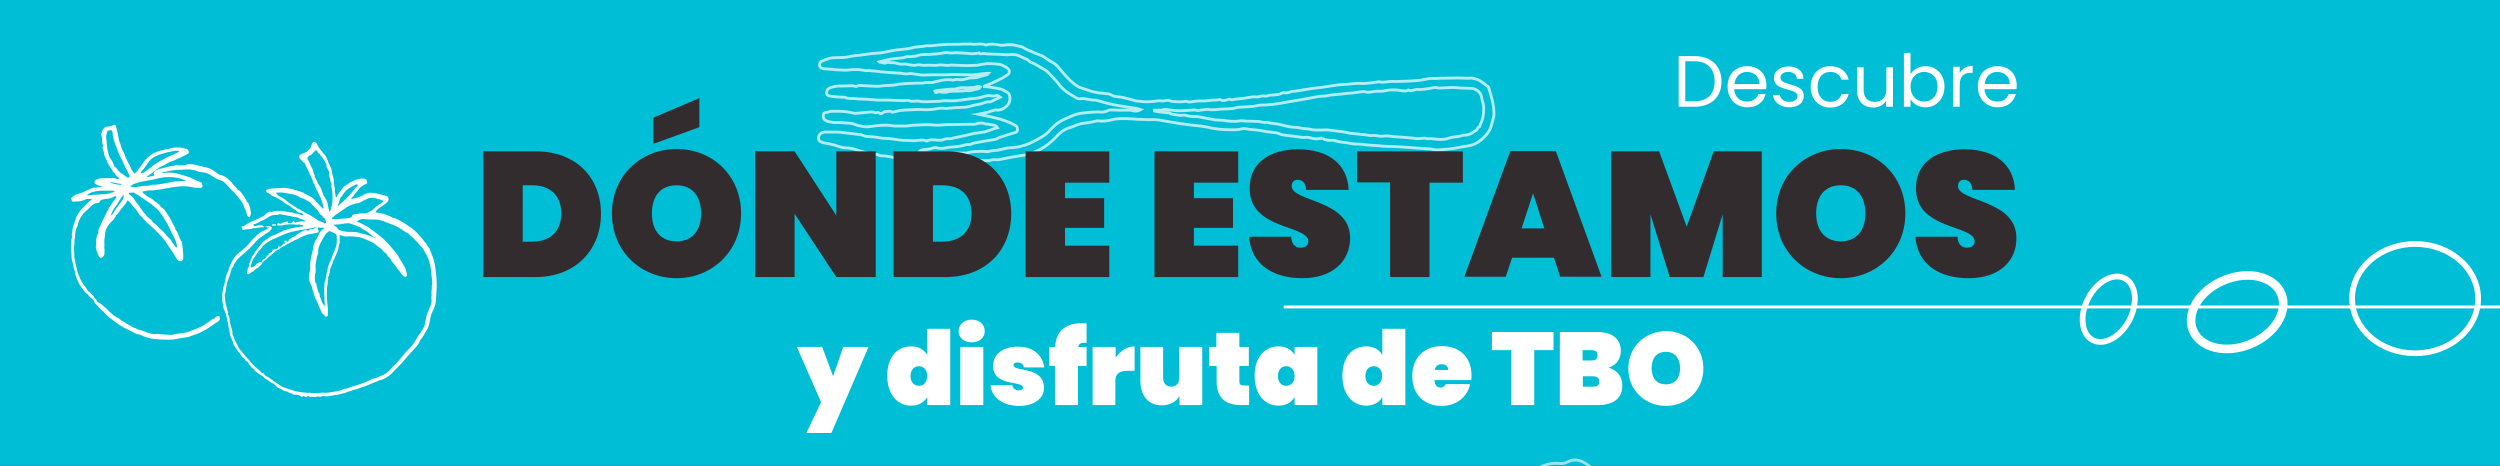<?xml version="1.0" encoding="utf-8"?>
<!-- Generator: Adobe Illustrator 22.0.1, SVG Export Plug-In . SVG Version: 6.00 Build 0)  -->
<svg version="1.1" id="Capa_1" xmlns="http://www.w3.org/2000/svg" xmlns:xlink="http://www.w3.org/1999/xlink" x="0px" y="0px"
	 viewBox="0 0 869 162" style="enable-background:new 0 0 869 162;" xml:space="preserve">
<rect x="0" y="0" width="869" height="162" fill="#808080" stroke="none"/>
<style type="text/css">
	.st0{clip-path:url(#SVGID_2_);fill:none;}
	.st1{clip-path:url(#SVGID_2_);fill:#00BED6;}
	.st2{opacity:0.7;clip-path:url(#SVGID_2_);fill:none;stroke:#FFFFFF;stroke-miterlimit:10;}
	.st3{clip-path:url(#SVGID_2_);}
	.st4{clip-path:url(#SVGID_4_);fill:none;stroke:#00BED6;stroke-miterlimit:10;}
	.st5{opacity:0.6;clip-path:url(#SVGID_6_);fill:none;stroke:#1B1514;stroke-miterlimit:10;enable-background:new    ;}
	.st6{opacity:0.6;clip-path:url(#SVGID_8_);fill:none;stroke:#00BED6;stroke-miterlimit:10;enable-background:new    ;}
	.st7{opacity:0.6;clip-path:url(#SVGID_10_);fill:none;stroke:#00BED6;stroke-miterlimit:10;enable-background:new    ;}
	.st8{opacity:0.6;clip-path:url(#SVGID_12_);fill:none;stroke:#00BED6;stroke-miterlimit:10;enable-background:new    ;}
	.st9{opacity:0.6;clip-path:url(#SVGID_18_);fill:none;stroke:#FFFFFF;stroke-miterlimit:10;enable-background:new    ;}
	.st10{opacity:0.6;clip-path:url(#SVGID_20_);fill:none;stroke:#FFFFFF;stroke-miterlimit:10;enable-background:new    ;}
	.st11{opacity:0.6;clip-path:url(#SVGID_22_);fill:none;stroke:#FFFFFF;stroke-miterlimit:10;enable-background:new    ;}
	.st12{opacity:0.6;clip-path:url(#SVGID_24_);fill:none;stroke:#FFFFFF;stroke-miterlimit:10;enable-background:new    ;}
	.st13{opacity:0.6;clip-path:url(#SVGID_26_);fill:none;stroke:#FFFFFF;stroke-miterlimit:10;enable-background:new    ;}
	.st14{opacity:0.6;clip-path:url(#SVGID_28_);fill:none;stroke:#FFFFFF;stroke-miterlimit:10;enable-background:new    ;}
	.st15{opacity:0.6;clip-path:url(#SVGID_30_);fill:none;stroke:#FFFFFF;stroke-miterlimit:10;enable-background:new    ;}
	.st16{opacity:0.6;clip-path:url(#SVGID_32_);fill:none;stroke:#FFFFFF;stroke-miterlimit:10;enable-background:new    ;}
	.st17{opacity:0.6;clip-path:url(#SVGID_34_);fill:none;stroke:#FFFFFF;stroke-miterlimit:10;enable-background:new    ;}
	.st18{opacity:0.6;clip-path:url(#SVGID_36_);fill:none;stroke:#FFFFFF;stroke-miterlimit:10;enable-background:new    ;}
	.st19{opacity:0.6;clip-path:url(#SVGID_38_);fill:none;stroke:#FFFFFF;stroke-miterlimit:10;enable-background:new    ;}
	.st20{opacity:0.6;clip-path:url(#SVGID_40_);fill:none;stroke:#FFFFFF;stroke-miterlimit:10;enable-background:new    ;}
	.st21{opacity:0.6;clip-path:url(#SVGID_42_);fill:none;stroke:#FFFFFF;stroke-miterlimit:10;enable-background:new    ;}
	.st22{opacity:0.6;clip-path:url(#SVGID_44_);fill:none;stroke:#FFFFFF;stroke-miterlimit:10;enable-background:new    ;}
	.st23{fill:#332C2F;}
	.st24{fill:#FFFFFF;}
	.st25{clip-path:url(#SVGID_48_);fill:none;}
	.st26{fill:none;stroke:#FFFFFF;stroke-miterlimit:10;}
	.st27{fill:none;stroke:#FFFFFF;stroke-width:2;stroke-miterlimit:10;}
	.st28{fill:none;stroke:#FFFFFF;stroke-width:3;stroke-miterlimit:10;}
</style>
<g>
	<defs>
		<rect id="SVGID_1_" width="869" height="162"/>
	</defs>
	<clipPath id="SVGID_2_">
		<use xlink:href="#SVGID_1_"  style="overflow:visible;"/>
	</clipPath>
	<rect class="st0" width="869" height="162"/>
	<rect class="st1" width="869" height="161.7"/>
	<path class="st2" d="M459.7,47.9c-1.6,0.6-3.1,0.4-4.6-0.1c-0.4,0-0.8-0.1-1.1-0.1c-0.4,0-0.7,0.2-1,0.1c-2.3-0.3-4.6-0.6-7-0.9
		c-0.7-0.1-1.4-0.5-2.2-0.7c-1.3-0.2-2.7-0.3-4-0.5c-0.5-0.1-1-0.2-1.4-0.3c-1.3-0.2-2.6-0.3-3.9-0.4c-1-0.1-2-0.5-2.9-0.2
		c-1.4,0.4-2.7,0.3-4,0.3c-2.9,0-5.7-0.3-8.4-1c-1.6-0.3-3.2-0.4-4.8-0.6c-1.3-0.2-2.7-0.3-4-0.5c-2.6-0.4-5.1-0.9-7.7-1.3
		c-1.2-0.2-2.4-0.1-3.6-0.1c-0.8,0-1.6-0.1-2.4-0.1c-0.4,0-0.8,0-1.2,0c-0.9-0.1-1.7-0.2-2.6-0.2c-2.3-0.1-4.5-0.2-6.7,0.4
		c-1.5,0.4-3,0.5-4.6,0.3c-0.5,0-1,0.2-1.5,0.3c-1,0.2-2,0.4-3.1,0.5c-1.4,0.1-2.7,0.6-4.1,1.2c-1,0.4-2.1,0.7-3,1.2
		c-0.9,0.5-1.8,1.3-2.5,2.1c-0.9,1-1.9,1.9-2.9,2.7c-2,1.6-4.2,2.7-6.6,3.5c-1.2,0.4-2.4,0.5-3.6,0.7c-1.7,0.2-3.4,0.6-5.1,0.9
		c-1.1,0.2-2.2,0.6-3.4,0.4c-0.6-0.1-1.3,0.2-1.9,0.3c-1.1,0.1-2.1,0-3.2,0c-1.3,0-2.7-0.1-4,0.1c-1.1,0.2-2.1,0.2-3.1,0.1
		c-0.8-0.1-1.7,0.2-2.5,0.3c-0.1,0-0.2,0.1-0.3,0c-0.9-0.5-1.9,0-2.8,0.1c-1.6,0.2-3.2-0.2-4.7-0.3c-1.1-0.1-2.2-0.1-3.3-0.3
		c-2.1-0.3-4.3-0.6-6.4-0.9c-0.3,0-0.6-0.1-0.9,0c-1.3,0.2-2.5-0.3-3.7-0.5c-1-0.2-2.1-0.2-3.2-0.3c0,0-0.1,0-0.1,0
		c-1-0.8-2.3-0.3-3.4-0.7c-1.6-0.6-3.3-0.8-4.8-1.4c-1.1-0.4-2.3-0.6-3.4-0.6c-1.5,0-2.8-0.6-4.1-1c-1.1-0.3-2.3-0.5-3.4-0.7
		c-0.6-0.1-1.1-0.3-1.6-0.6c-0.3-0.2-0.5-0.7-0.5-1.1c0-1.2,1.2-2.2,2.4-2.1c1.4,0,2.7,0,4.1,0c1,0,2,0.2,3,0.3
		c1.7,0.2,3.4,0.4,5.1,0.6c0.3,0,0.6,0.2,0.9,0.3c0.3,0.1,0.7,0.2,1,0.3c0.9,0.1,1.8,0.1,2.7,0.2c1.3,0.1,2.6,0.5,4,0.5
		c1.7,0,3.5,0.4,5.2,0.6c0.7,0.1,1.5,0.1,2.2,0.1c0.7,0,1.5,0.1,2.2,0.1c0.3,0,0.6,0,0.9,0c1.3-0.1,2.5-0.5,3.8,0.1
		c0.1,0,0.2,0,0.2,0c1.1-0.6,2.3-0.4,3.4-0.3c0.9,0.1,1.8,0.1,2.7-0.3c0.6-0.3,1.4-0.1,2.1-0.2c0.3,0,0.6-0.1,0.8-0.2
		c1.5-0.3,3-0.6,4.4-0.9c1-0.2,1.9-0.5,2.9-0.7c0.7-0.1,1.4-0.2,2-0.3c0.4-0.1,0.9-0.1,1.3-0.2c0.1,0,0.2,0,0.4,0
		c1.1-0.4,2.3-0.8,3.4-1.2c0.3-0.1,0.6-0.2,1.1-0.3c-0.2-0.3-0.4-0.6-0.6-0.7c-0.9-0.3-1.9-0.4-2.9-0.6c-0.2,0-0.4,0.1-0.6,0
		c-1.1-0.5-2.3-0.4-3.4,0c-0.7,0.2-1.5,0.1-2.2,0.1c-2.4,0-4.9,0.1-7.3,0.1c-1.5,0-3.1,0.3-4.5,0.2c-2.4-0.3-4.7-0.1-7.1,0
		c-1,0-2.1,0.2-3.1,0.3c-0.9,0-1.8,0-2.7,0c-0.5,0-1,0-1.4,0c-1-0.1-2-0.3-3-0.3c-1.1,0-2.2,0.1-3.3,0.2c-1.8,0.2-3.6,0.7-5.4,0.1
		c-0.4-0.1-0.8-0.1-1.1-0.2c-0.3-0.1-0.5-0.2-0.8-0.3c-0.4-0.1-0.8-0.3-1.2-0.4c-1.3-0.1-2.5-0.2-3.8-0.3c-0.9,0-1.8,0-2.6,0
		c-0.7-0.1-1.3-0.3-2-0.4c-0.2,0-0.3-0.2-0.4-0.2c-1-0.5-1.2-0.9-1.1-2c0-0.6,0.3-0.9,1-0.9c0.3,0,0.6-0.1,0.9-0.2
		c0.2-0.1,0.4-0.2,0.6-0.2c1.7,0,3.4-0.1,5.1,0.1c1.1,0.1,2.2,0.4,3.3,0.6c0.1,0,0.2,0,0.3,0c1.9-0.2,3.7-0.3,5.6-0.5
		c0.2,0,0.5,0.1,0.7,0.1c0.4,0.2,0.8,0.3,1.2,0.1c0.3-0.1,0.7,0.1,1,0.3c0.3,0.2,0.5,0.2,0.8-0.1c0.2-0.2,0.6-0.4,0.9-0.5
		c0.6-0.1,1.3-0.1,2-0.1c0.2,0,0.5,0.2,0.6,0.3c0.9-0.2,1.8-0.4,2.7-0.6c0.9-0.1,1.9-0.2,2.8-0.2c1.7-0.1,3.4-0.2,5-0.1
		c1.8,0.1,3.6,0,5.4-0.4c1-0.2,2.1,0,3.1,0c0.2,0,0.4-0.1,0.6-0.1c0.5,0,1.1-0.1,1.6-0.1c0.4,0,0.7-0.1,1.1-0.1
		c0.8,0,1.7-0.1,2.5-0.1c1.7,0,3.2-0.8,4.9-1c1.1-0.1,2.1-0.6,3.2-0.9c0.1,0,0.2,0,0.2,0c0.7,0.2,1.3-0.1,2-0.5
		c0.8-0.4,1.6-0.7,2.4-1.1c-0.6-0.5-1.1-0.8-1.8-0.5c-0.4,0.1-1,0.1-1.4,0c-1.5-0.3-2.8,0.4-4.2,0.7c-0.9,0.2-1.7,0.2-2.6,0.3
		c-1.8,0.2-3.6,0.5-5.4,0.7c-1.3,0.1-2.7,0-4,0c-0.5,0-1,0.1-1.6,0.2c-1,0-2,0.1-3,0.1c-1.3,0-2.7,0.2-4-0.1
		c-1.2-0.3-2.4,0.3-3.6-0.2c-0.5-0.3-1.3,0-1.9,0c-1.9-0.1-3.8-0.1-5.7-0.2c-1.1,0-2.2,0-3.3,0c-1.3-0.1-2.7-0.2-4-0.3
		c-1.2-0.1-2.4,0-3.6-0.2c-1.3-0.2-2.7,0.2-3.9-0.5c-0.1-0.1-0.3,0-0.5,0c-1.5-0.1-3.1-0.1-4.6-0.4c-1.3-0.2-1.5-0.8-1.1-2
		c0.1-0.2,0.3-0.5,0.5-0.6c1.5-0.8,3.2-1,4.8-0.9c1.1,0,2.2-0.1,3.3-0.1c0.2,0,0.5,0,0.7,0.1c0.5,0.1,0.9,0.3,1.4-0.1
		c0.1-0.1,0.3-0.1,0.5-0.1c2.1,0.1,4.1,0.2,6.2,0.3c0.6,0,1.3-0.1,2-0.2c1.2-0.1,2.4-0.1,3.6-0.2c0.4,0,0.8-0.1,1.2-0.2
		c0.5-0.1,1-0.2,1.5-0.2c0.9-0.1,1.9-0.2,2.8-0.2c1.3-0.1,2.7-0.1,4-0.1c0.4,0,0.8,0,1.2-0.1c0.6-0.2,1.2-0.1,1.9-0.1
		c0.8,0.1,1.7-0.2,2.5-0.4c0.8-0.1,1.5-0.4,2.3-0.5c0.7-0.1,1.3-0.1,2-0.1c0.4,0,0.8,0,1.2,0.1c0.1,0,0.3,0.1,0.4,0
		c1-0.4,1.9,0,2.9-0.1c1-0.1,1.9-0.5,2.9-0.6c0.8-0.1,1.5,0,2.3-0.2c1.2-0.3,2.4-0.7,3.6-1c0.1,0,0.1-0.2,0.3-0.4
		c-0.6,0-1.2,0-1.7,0.1c-1.1,0.1-2.1,0.3-3.2,0.4c-0.8,0.1-1.7,0-2.5,0c-1.6,0-3.2-0.1-4.8-0.1c-0.8,0-1.7,0.1-2.5,0.1
		c-1.6,0-3.1,0-4.7,0c-1.1,0-2.2,0.1-3.2,0.1c-1.1,0-2.1-0.3-3.2-0.4c-0.6-0.1-1.3-0.2-1.8-0.1c-1.2,0.3-2.4-0.2-3.6-0.2
		c-1.8-0.1-3.6-0.2-5.5-0.4c-0.1,0-0.1,0-0.2,0c-1.6-0.2-3.2-0.4-4.8-0.5c-0.4,0-0.7,0.1-1.1,0c-0.7-0.1-1.4-0.2-2.1-0.3
		c-1.1,0-2.2-0.1-3.3,0.1c-1.2,0.2-2.5,0-3.8,0c-0.8,0-1.5-0.1-2.3-0.2c-0.9-0.1-1.9-0.1-2.8-0.2c-1.4-0.2-1.8-0.9-1.3-2.2
		c0.1-0.2,0.3-0.4,0.5-0.4c1-0.4,2-0.9,3.1-1.1c1-0.2,2-0.1,2.9-0.2c0,0,0,0,0.1,0c0.8,0,1.6,0,2.4-0.1c1.2-0.2,2.3-0.5,3.5-0.6
		c1.8-0.1,3.7-0.5,5.5-0.7c1-0.1,2-0.1,3-0.2c0.7-0.1,1.4-0.3,2.1-0.4c1-0.2,2.1-0.5,3.1-0.6c1.3-0.2,2.5-0.2,3.8-0.4
		c1-0.1,1.9-0.4,2.8-0.6c1-0.1,2.1-0.2,3.1-0.3c0.6-0.1,1.2-0.3,1.7-0.2c1.3,0.1,2.6-0.2,3.8-0.3c1.1-0.1,2.3-0.1,3.4-0.2
		c0.9,0,1.9,0,2.8,0c0.9,0,1.8-0.1,2.7-0.1c0.7,0,1.5,0,2.2,0c0.3,0,0.5,0.1,0.8,0.1c1.4,0,2.7-0.4,4.1,0.2c0.1,0,0.3,0,0.4,0
		c1.6-0.5,3.1-0.2,4.7,0.1c0.7,0.1,1.4,0,2.1-0.1c1.2-0.1,2.3-0.1,3.4,0.2c0.7,0.2,1.5,0.3,2.2,0.5c0.3,0.1,0.6,0.4,1,0.6
		c0.7,0.3,1.3,0.7,2,0.9c1.1,0.5,2.2,1,3.4,1.4c0.9,0.3,1.5,0.8,2.2,1.3c0.6,0.4,1.2,0.8,1.8,1.1c1.4,0.7,2.2,1.8,3.2,3
		c1,1.2,2,2.3,3.1,3.4c0.9,0.8,1.9,1.6,2.9,2.2c0.8,0.4,1.7,0.6,2.6,0.9c1.1,0.4,2.2,0.8,3.4,1c1.3,0.3,2.7,0.3,4.1,0.5
		c0.1,0,0.2,0,0.3,0c0.6,0.2,1.2,0.5,1.8,0.8c0.4,0.1,0.8,0.1,1.2,0.2c0.8,0.1,1.7,0.2,2.5,0.4c1.4,0.3,2.7,0.7,4.1,1.1
		c0.4,0.1,0.9,0,1.3,0.1c2.3,0.4,4.5,0.1,6.8-0.2c0.2,0,0.5,0.1,0.7,0.1c0.4,0,0.8,0,1.2-0.1c0.8-0.2,1.5-0.2,2.2,0.2
		c0.3,0.1,0.7,0.1,1,0.1c1.3,0.1,2.7,0.2,4-0.1c0.3-0.1,0.6,0.1,0.9,0.2c0.1,0,0.2,0.1,0.3,0.1c1.5-0.2,3-0.5,4.5-0.4
		c1.4,0.1,2.7-0.3,4-0.3c0.7,0,1.4,0,2.1-0.2c0.1,0,0.2,0,0.2,0c1,0.7,2.1,0.2,3.1-0.1c0.1,0,0.3-0.1,0.4,0c0.5,0.4,1,0.1,1.6,0
		c1-0.1,2-0.2,3-0.3c1-0.1,2-0.4,3-0.5c0.6-0.1,1.2,0,1.8,0c0.2,0,0.4,0,0.6-0.1c0.7-0.2,1.3-0.4,2-0.2c0.5,0.2,1.1-0.2,1.7-0.3
		c1.1-0.1,2.2-0.1,3.2-0.3c0.4-0.1,0.8-0.3,1.3-0.5c0.1,0,0.3-0.1,0.4-0.1c1,0.3,1.9-0.1,2.8-0.4c0.4-0.1,0.8-0.1,1.2-0.1
		c2.1-0.3,4.1-0.7,6.2-1c0.9-0.1,1.9-0.2,2.8-0.3c2-0.3,4-0.6,5.9-0.9c1-0.1,2-0.1,3.1-0.2c1-0.1,2.1-0.2,3.1-0.3
		c1.1-0.1,2.2,0.1,3.3,0c1.4-0.1,2.8-0.3,4.2-0.5c0.2,0,0.4-0.2,0.6-0.1c1.6,0.5,3.2-0.2,4.8-0.1c0.8,0.1,1.6,0,2.4,0
		c2-0.1,4-0.1,6-0.3c1.5-0.1,3-0.5,4.4-0.7c0.6-0.1,1.2,0,1.8,0c0.6,0,1.2-0.1,1.8-0.1c0.4,0,0.7,0,1.1,0c1.6,0,3.3-0.1,4.9-0.1
		c1.2,0,2.4,0.1,3.6,0.1c0.6,0,1.2-0.1,1.8,0c0.8,0.2,1.6,0.4,2.3,0.8c1,0.6,1.9,1.4,2.9,2.1c0.1,0.1,0.2,0.1,0.2,0.2
		c0.9,3,1.9,6,1.9,9.3c0,1.1-0.4,2.1-0.7,3.2c-0.1,0.4-0.2,0.8-0.3,1.1c-0.3,1.3-1.1,2.3-1.9,3.2c-1,1.1-2.1,2.1-3.5,2.8
		c-2,1-4,0.9-6,1.4c-2.2,0.5-4.5,0.6-6.8,0.8c-1,0.1-1.9-0.2-2.9-0.3c-1.4-0.1-2.9-0.2-4.3-0.3c-0.9-0.1-1.7-0.1-2.6-0.2
		c-0.9-0.1-1.9-0.1-2.8-0.2c-1.3-0.1-2.5-0.1-3.8-0.2c-1,0-2.1,0-3.1-0.1c-0.3,0-0.6-0.1-0.9-0.1c-2-0.2-4.1-0.2-6.1-0.5
		c-1.3-0.2-2.7,0-4-0.3c-1.3-0.3-2.7-0.4-4-0.6c-0.6-0.1-1.3-0.4-1.9-0.5c-0.5-0.1-1.1,0-1.6,0C460.9,48.6,460.1,48.6,459.7,47.9
		 M400.9,38.5c0.8,0.2,1.4,0.3,2.1,0.4c1,0.1,2.1,0.2,3.1,0.3c0.4,0,0.7,0.3,1,0.4c0.8,0.2,1.6,0.3,2.4,0.4c0.2,0,0.4,0.1,0.5,0.1
		c0.9,0,1.8-0.2,2.6,0.1c1,0.3,1.9,0.3,2.9,0.3c1.1,0,2.2,0.3,3.3,0.5c1.2,0.2,2.4,0.5,3.7,0.7c0.8,0.1,1.7,0,2.5,0.1
		c2,0.3,4,0.6,6.1,0.2c0.7-0.1,1.5,0.1,2.2,0.1c1.3,0,2.6,0.1,3.9,0.1c0.1,0,0.2,0,0.3,0c0.9,0.2,1.8,0.5,2.8,0.3
		c0.1,0,0.3,0.1,0.5,0.1c0.3,0.1,0.7,0.2,1,0.2c0.9,0.2,1.9,0.2,2.8,0.4c1.3,0.3,2.6,0.7,3.9,0.9c1.2,0.2,2.4,0.1,3.5,0.4
		c1.2,0.3,2.5,0.2,3.8,0.5c1.1,0.3,2.3,0.2,3.4,0.2c0.9,0,1.8-0.1,2.7,0c1.8,0.2,3.7,0.5,5.5,0.7c0.6,0.1,1.2,0.3,1.8,0.4
		c1.7,0.2,3.3,0.3,5,0.5c0.9,0.1,1.9,0.4,2.8,0.3c1.4-0.2,2.6,0.5,4,0.2c1.1-0.2,2.3,0.1,3.5,0.2c1,0.1,2,0.1,3,0.2
		c1.2,0.1,2.3,0.2,3.5,0.3c0.7,0.1,1.3,0.2,2,0.2c1,0,2-0.4,3,0c0.1,0,0.2,0,0.4,0c0.7,0,1.4,0,2.1,0.1c1.5,0.2,3,0.3,4.6-0.1
		c0.6-0.2,1.1-0.4,1.7-0.5c1-0.2,2.1-0.1,3.1-0.5c0.6-0.3,1.3-0.2,2-0.3c0.9-0.1,1.7-0.6,2.4-1.1c0.5-0.4,1.3-0.5,1.3-1.3
		c0-0.1,0.3-0.2,0.4-0.3c0.1-0.1,0.4-0.2,0.4-0.3c0-0.6,0.4-1.1,0.6-1.6c0.3-0.8,0.5-1.6,0.6-2.4c0.1-1,0.2-2,0.1-3
		c-0.1-1.1-0.6-2.1-0.7-3.1c-0.2-1.8-2.2-3.2-3.8-3.1c-1.1,0-2.3-0.1-3.4-0.1c-1-0.1-1.9-0.2-2.9-0.2c-1.5,0-2.9,0.2-4.4,0.2
		c-0.6,0-1.1-0.2-1.7-0.2c-1,0.1-1.9,0.4-2.9,0.5c-1,0.1-2.1,0.3-3.2,0.2c-1.1-0.1-2,0.8-3.1,0.2c-1.3,0.7-2.6,0.1-3.9,0
		c-1.4-0.1-2.8-0.1-4.1,0.2c-0.4,0.1-0.8,0.2-1.2,0.2c-0.7,0-1.3,0-2,0c-1.4,0.1-2.8,0.7-4.2,0.1c-0.1,0-0.1,0-0.2,0
		c-1.2,0.2-2.5,0.3-3.7,0.5c-1.4,0.1-2.8,0.2-4.2,0.4c-1.6,0.2-3.3,0.2-4.9,0.6c-1.1,0.2-2.2,0.1-3.3,0.3c-1.6,0.3-3.1,0.6-4.7,0.9
		c-1.6,0.3-3.2,0.5-4.8,0.8c-2,0.4-4,0.7-6,1c-0.9,0.1-1.8,0.1-2.6,0.2c-0.8,0-1.5,0-2.3,0.1c-0.8,0.1-1.5,0.4-2.2,0.4
		c-1.6,0.1-3.3,0.2-4.9,0.3c-0.6,0-1.1,0.3-1.7,0.4c-1.2,0.1-2.3,0.2-3.5,0.2c-1.8,0-3.5,0.5-5.3,0.1c-0.1,0-0.1,0-0.2,0
		c-1.2,0.1-2.3,0.3-3.5,0.4c-0.3,0-0.5-0.2-0.8-0.2c-1.9,0.1-3.7,0.3-5.6,0.3c-1.1,0-2.2-0.2-3.3-0.3c-0.8-0.1-1.6-0.3-2.4,0
		c-0.6,0.2-1.3,0-2,0.1C401.7,38.1,401.4,38.3,400.9,38.5 M319.4,52.9c0.7,0,1.3-0.1,1.9,0c2.1,0.2,4.2,0.6,6.3,0.4
		c0.4,0,0.8,0.1,1.2,0.1c0.5,0,1.1-0.1,1.6-0.1c1,0,2-0.1,3-0.1c0.7,0,1.4,0,2,0c0.2,0,0.4,0.1,0.6,0c0.3-0.1,0.7-0.2,1-0.3
		c0.6-0.1,1.1-0.1,1.7-0.2c0.8,0,1.6-0.1,2.4-0.1c0.7,0,1.5,0.1,2.2,0.1c0.7-0.1,1.4-0.3,2.2-0.4c0.5-0.1,1,0,1.4-0.1
		c1-0.2,2-0.5,3-0.7c0.7-0.1,1.5-0.2,2.2-0.2c0.6-0.1,1.2-0.1,1.8-0.2c1.4-0.4,2.8-0.7,4.1-1.3c1.7-0.8,3.4-1.7,4.9-2.7
		c1-0.6,1.8-1.5,2.6-2.4c1.4-1.5,2.9-2.6,4.8-3.4c1.4-0.6,2.8-1.3,4.3-1.7c1.2-0.3,2.5-0.4,3.8-0.5c1.1-0.1,2.1-0.2,3.2-0.2
		c1.1,0.1,2.4,0.2,3.6-0.5c0.2-0.1,0.6-0.2,0.8-0.2c1.1,0,2.3,0.1,3.4,0.1c1.1,0,2.3,0,3.4,0c0.1,0,0.1,0,0.2,0
		c1.2,0.4,2.3,0.5,3.5-0.2c-0.6-0.2-1.3-0.4-1.9-0.5c-2-0.3-3.9-0.6-5.9-0.9c-1.3-0.2-2.5-0.5-3.8-0.8c-1.2-0.3-2.4-0.7-3.6-1
		c-0.3-0.1-0.5-0.1-0.8-0.1c-0.4,0-0.8,0-1.2-0.1c-1.2-0.1-2.4-0.6-3.6-0.4c-0.5,0.1-1,0.1-1.4-0.2c-1.2-0.6-2.3-1.3-3.4-2.1
		c-0.8-0.5-1.5-1.2-2.2-1.9c-0.4-0.4-0.6-0.9-0.9-1.2c-0.8-0.9-1.5-1.7-2.3-2.5c-0.7-0.7-1.3-1.5-2.1-2c-1.1-0.7-2.3-1.3-3.4-2
		c-0.7-0.5-1.6-0.5-2.3-1.2c-0.6-0.6-1.5-0.9-2.2-1.2c-0.9-0.4-1.7-0.9-2.7-1c-1.2-0.2-2.5,0.2-3.8,0c-1.5-0.2-3-0.1-4.5-0.2
		c-0.9,0-1.8-0.1-2.7-0.2c-0.5,0-1.1,0.4-1.5-0.2c0,0-0.3,0.1-0.4,0.1c-0.8,0.1-1.5,0.2-2.3,0.2c-0.2,0-0.3-0.1-0.5-0.1
		c-1.6-0.1-3.1-0.2-4.7-0.3c-0.4,0-0.9,0.1-1.3,0.1c-0.3,0-0.5,0-0.8,0c-0.6,0-1.3-0.2-1.9-0.1c-1.8,0.4-3.5,0.5-5.3,0.6
		c-1.4,0.1-2.7-0.1-4.1,0.4c-0.9,0.3-1.8,0.4-2.7,0.4c-0.6,0-1.2-0.1-1.8,0.2c-0.2,0.1-0.5,0.2-0.8,0.2c-1.4,0.2-2.8,0.2-4.2,0.5
		c-1.3,0.2-2.7,0.6-3.9,0.9c0,0,0.1,0.1,0.2,0.1c0.8,0,1.4,0.6,2.3,0.2c0.6-0.3,1.5,0.1,2.2,0c1.2-0.1,2.2,0.7,3.5,0.5
		c1.1-0.2,2.4,0.3,3.5,0.4c0.2,0,0.5,0,0.8,0c0.3,0,0.7-0.2,1-0.2c0.8,0,1.6,0.3,2.6,0.2c1.5-0.2,3.1,0.2,4.7-0.1
		c1.3-0.2,2.7,0.4,4,0c0,0,0.1,0,0.1,0c0.9,0,1.7,0.1,2.6,0.1c1,0,2,0.1,3,0.1c1.1,0,2.1-0.1,3.2-0.1c0.4,0,0.9-0.1,1.3-0.2
		c0.8-0.1,1.6-0.3,2.4-0.4c1,0,1.9,0,2.9,0.1c1,0.1,2,0.1,2.9,0.7c0.3,0.2,0.7,0.2,1,0.5c0.4,0.3,0.9,0.7,1,1.1
		c0.2,0.6-0.1,1.2-0.6,1.5c-0.6,0.4-1.3,0.8-1.9,1.2c-1,0.5-2,1-3.1,1.5c-0.3,0.2-0.7,0.3-1,0.4c-0.7,0.3-1.3,0.5-2,0.8l0,0.2
		c0.5,0,0.9,0,1.4,0.1c1.3,0.2,2.6,0.4,4,0.7c0.4,0.1,0.9,0.2,1.3,0.5c0.7,0.4,1.6,0.8,1.9,1.4c0.5,1.4,0.3,2.9-0.8,4
		c-1.1,1-2.4,1.7-3.9,1.4c-0.1,0-0.3,0-0.5,0.1c-0.8,0.2-1.5,0.5-2.3,0.7c-1.1,0.3-2.3,0.5-3.4,0.7c1.4,0.3,2.8,0.5,4.1,0.8
		c1.3,0.3,2.5,0.6,3.7,0.9c1.2,0.4,2.3,0.8,3.5,1.3c0.7,0.3,1.4,0.7,2,1.1c0.6,0.4,0.6,1.9,0.1,2.1c-1.1,0.4-2.2,0.7-3.2,1
		c-0.9,0.3-1.9,0.6-2.8,0.9c-0.4,0.2-0.8,0.5-1.3,0.6c-0.5,0.2-1.1,0.2-1.7,0.3c-1.9,0.3-3.8,0.7-5.7,1c-0.5,0.1-0.9,0.4-1.4,0.5
		c-0.4,0.1-0.8,0-1.1,0c-0.6,0.1-1.2,0.4-1.8,0.5c-1.1,0.2-2.1,0.3-3.2,0.4c-0.6,0.1-1.2,0-1.8,0.2c-1.4,0.3-2.7,0.4-4,0
		c-0.1,0-0.3,0-0.5,0c-0.4,0.1-0.8,0.3-1.3,0.4c-0.4,0.1-0.8,0.1-1.2,0.2c-0.4,0-0.8,0.1-1.2,0.1C320.4,52.1,319.5,52.4,319.4,52.9
		 M340.8,30.5c0-0.1,0-0.2,0-0.3c-0.3-0.1-0.7-0.3-0.9-0.2c-1,0.5-2,0.4-3,0.5c-1.4,0.1-2.8-0.3-4.3,0.3c-0.8,0.3-1.7,0.1-2.5,0.2
		c-1.5,0.2-3.1,0.3-4.6,0.5c-0.2,0-0.3,0.1-0.5,0.2c0.1,0.2,0.2,0.4,0.3,0.5c0.1,0.1,0.3-0.1,0.4-0.1c0.2-0.1,0.3-0.2,0.5-0.2
		c1.1,0.1,2.2,0.4,3.4,0c0.4-0.2,0.9-0.1,1.4-0.2c1.3,0,2.7,0,4-0.1c0.3,0,0.7-0.2,1-0.1c1.3,0.2,2.5-0.3,3.7-0.6
		C340,30.9,340.4,30.7,340.8,30.5"/>
	<g class="st3">
		<defs>
			<rect id="SVGID_3_" width="869" height="162"/>
		</defs>
		<clipPath id="SVGID_4_">
			<use xlink:href="#SVGID_3_"  style="overflow:visible;"/>
		</clipPath>
		<path class="st4" d="M467.5-5.9c-3.5-6.5-0.9-12.7,5.8-16.2c4.2-2.2,8.6-4,13.3-5c7.5-1.5,13.6,0.6,18.8,6.1
			c4.6,4.8,8.9,9.8,13.7,14.3c5.7,5.4,10.3,11.7,14.3,18.6c4.4,7.6,6.7,16.1,10.8,23.8c0.4,0.7,0.3,1.4-0.1,2
			c-2.5,3.6-7.4,3.8-10.1,0.4c-1-1.3-2.1-2.6-2.4-4.4c-0.3-1.6-1.4-2.7-2.1-4.1c-0.6-1.1-1.5-1.7-3-1.9c-11.4-1.9-22.2-6.1-33.2-9.6
			c-0.8-0.3-1.5-0.7-2.2-1.1c-5.6-2.9-10.4-6.9-15.2-11C472.2,2.6,469.8-1.7,467.5-5.9 M515.6,4c-3.6-3.6-7.1-7.4-10.3-11.4
			c-2.8-3.4-6-6.6-9.7-9.1c-0.9-0.6-1.8-0.8-2.8-0.7c-4.3,0.5-8.6,0.6-12.7,2.3c-0.7,0.3-1.4,0.9-2.1,1.4c-1.7,1.4-2.4,2.9-1,5
			c2.9,4.3,6.1,8.1,10.5,10.9c3.7,2.4,7.7,4.4,11.5,6.6c2.1,1.2,4.2,1.3,6.3,1.9c4.2,1.3,8.4,3,12.7,3.9c1.6,0.3,3.2,0.7,5.6,1.2
			C521.6,10.9,518.8,7.2,515.6,4"/>
	</g>
	<g class="st3">
		<defs>
			<rect id="SVGID_5_" width="869" height="162"/>
		</defs>
		<clipPath id="SVGID_6_">
			<use xlink:href="#SVGID_5_"  style="overflow:visible;"/>
		</clipPath>
		<path class="st5" d="M498.2,280.5c-0.1-2.1,0.1-4.2,1.9-5.8c0.8-0.7,0.8-1.8,0.9-2.7c0.1-1,0.5-1.8,1.4-2.4
			c1.7-1.2,2.4-3.1,2.9-4.9c1.4-5.3,4.5-9.4,8.7-12.9c0.5-0.5,1.1-0.9,1.3-1.6c0.4-2.4,2.3-3.7,3.9-5.2c3-2.7,6.1-5.2,8.2-8.9
			c1.1-1.9,2.9-3.4,4.9-4.4c6.9-3.7,14.2-6.3,22.2-6.6c4.5-0.2,4.5-0.3,5.9-4.7c0.7-2.3,1.9-2.8,3.6-1.2c3.1,3,5.9,6.2,7.8,10.2
			c0.3,0.6,0.5,1.7,0,1.9c-2.2,0.9-2.2,4.4-5.1,4.4c-0.6,0-1,0.4-1.3,0.9c-1.7,3.5-4.4,6.3-5.5,10.3c-1.2,4.6-1.8,9.4-4.7,13.4
			c-3.1,4.4-4.8,9.6-8.2,14c-2.1,2.8-3.7,5.7-7.2,6.9c-1,0.3-1.5,1-1.8,2.1c-2,5.3-5.3,9.3-10.8,11.4c-1.4,0.5-2.8,1.2-4.1,2
			c-5.4,3.5-15.1,4.4-19.5-1.7C499.1,290.7,498.4,285.7,498.2,280.5 M521.6,252.7c-0.5,0.7-1.1,1.4-1.8,1.7c-3.8,1.6-4.8,5-5.7,8.5
			c-0.5,2.2-1.4,4.3-2.6,6.1c-2.5,3.8-3.8,8.1-4.2,12.6c-0.3,2.6,0.7,4.8,3.2,6.3c5.3,3.1,8.3,2.7,12.9-1.9c0.7-0.7,1.4-1.4,2.4-1.6
			c3-0.7,4.6-2.9,5.8-5.5c1-2.4,2.8-4.3,5.1-5.4c1.7-0.8,2.6-2,3.4-3.5c1.6-3,3.5-5.9,4.4-9.3c0.9-3.3,3.2-6.2,5.7-8.7
			c0.6-0.6,1.4-0.9,1.4-1.9c0.3-3.9,1.7-7.6,3.1-11.2c1.5-3.6,0.8-4.5-3.1-4.4c-8.4,0.2-15.7,3.2-21.6,9.5c-1,1-2,2-3,3
			C525,248.6,523.2,250.5,521.6,252.7"/>
	</g>
	<g class="st3">
		<defs>
			<rect id="SVGID_7_" width="869" height="162"/>
		</defs>
		<clipPath id="SVGID_8_">
			<use xlink:href="#SVGID_7_"  style="overflow:visible;"/>
		</clipPath>
		<path class="st6" d="M189.1,4.3c0.3,3.6,2.7,7.1,0.8,10.9c-0.2,0.3,0,0.9,0,1.3c1,8.2-0.7,16.1-3.4,23.8c-1.1,3.1-2.3,6.1-3.8,9
			c-1.9,3.6-3.5,7.4-7,10.1c-2.4,1.8-4,4.5-7,5.7c-2,0.8-3.9,1.8-5.6,3.1c-2.4,1.7-4.9,1.4-7.5,0.9c-0.8-0.2-1.5-0.5-1.9-1.2
			c-1.8-3.6-3.8-7-4.1-11.2c-0.3-3.7,0.3-7.1,1-10.7c1.7-7.9,5.9-14.4,11.5-19.8c5.9-5.7,12.3-10.9,19.4-15c1.9-1.1,3.1-2.7,3.3-5
			c0.1-1.6,0.8-2.9,1.8-4.6C187.7,2.4,189,3,189.1,4.3 M178.9,40.5c0.1-0.6,0.4-1.3,0.6-1.8c2.9-5.9,4-12.2,4.1-18.7
			c0-2-0.2-2-2.2-1.3c-2.6,0.9-4.4,2.4-6.2,4.4c-1.8,2.1-4.5,3.4-6.6,5.3c-2.5,2.4-5,4.8-6.9,7.8c-2.6,4.1-4.8,8.3-5.6,13.1
			c-0.5,3.3-0.5,6.5,0.9,9.6c0.7,1.6,2,2.3,3.7,2.2c3.5-0.3,6-2.9,8.8-3.8C173.4,51.8,177.8,47,178.9,40.5"/>
	</g>
	<g class="st3">
		<defs>
			<rect id="SVGID_9_" width="869" height="162"/>
		</defs>
		<clipPath id="SVGID_10_">
			<use xlink:href="#SVGID_9_"  style="overflow:visible;"/>
		</clipPath>
		<path class="st7" d="M444.8-82.9c0.8,4.4,1.1,8.8,0.2,13.3c-1.3,7-3.4,13.8-7.3,19.8c-1.2,1.9-2.5,3.8-3.2,6.1
			c-0.5,1.9-2.3,3.2-2.7,5.2c-0.1,0.5-0.8,0.6-1.3,0.8c-0.6,0.2-1.3,0.2-1.9,0.5c-2.4,1.3-2.4,1.3-4.3-0.5c-1-1-1.8-2.1-2.4-3.5
			c-1.5-3.2-1.5-6.7-2.6-10c-0.2-0.7-0.1-1.5,0-2.3c0.8-5.4,0.3-10.9,1-16.3c0.6-4.9,0.5-9.8,2-14.5c1.3-3.8,3.1-6.9,6.8-8.7
			c1.6-0.8,3.5-1.7,4.5-3.1c1-1.3,2-1.5,3.3-1.7c2.4-0.4,4.5,0.4,6.7,1.2c3.8,1.5,5.4,5,7.5,7.9c1.1,1.5,1.5,3.9,1.2,6
			c-0.1,1-0.2,2-1.4,2.4c-1.1,0.4-1.8-0.2-2.5-1c-1-1-2-2-3.3-3.3C444.9-83.5,444.7-83.2,444.8-82.9 M427.8-77.1
			c-0.7,5.3,0,10.8-1.3,16c-0.7,2.5,0,5.2,0.4,7.7c0.2,1.2,0.6,2.3,0.5,3.5c-0.1,0.6,0.1,1.1,0.7,1.3s1-0.2,1.4-0.6
			c0.7-0.8,1.6-1.6,2-2.6c2.3-4.9,4.6-9.7,6.2-15c1.6-5.6,1.6-10.9,0.7-16.5c-0.3-2.1-2.3-3.4-2.7-5.5c-0.1-0.6-1-0.5-1.4-0.1
			c-1,1-2.5,1.4-3.4,2.6C428.7-83.5,428.2-80.3,427.8-77.1"/>
	</g>
	<g class="st3">
		<defs>
			<rect id="SVGID_11_" width="869" height="162"/>
		</defs>
		<clipPath id="SVGID_12_">
			<use xlink:href="#SVGID_11_"  style="overflow:visible;"/>
		</clipPath>
		<path class="st8" d="M130.3-11.9c6-2.7,16.9-5.7,23.4-5.4c2.1,0.1,4.3,0.3,6.2-0.2c2.5-0.7,3.8,0.2,5.1,2c1.4,1.9,1.3,3.3-0.6,4.6
			c-1.9,1.2-3.3,2.7-4.4,4.7c-1.6,2.9-3.4,5.6-6.3,7.4c-0.8,0.5-1.6,1.3-2.1,2.1c-3.3,4.9-8.8,7.1-13,10.9c-1.9,1.7-4.3,3-5.5,5.4
			c-0.5,0.9-1.3,1.8-2.4,2.2c-3.9,1.5-7.2,3.7-10.2,6.6c-1.2,1.1-2.5,1.3-3.9,1c-4.5-0.7-7.9-4.1-8.9-8.9c-0.3-1.5-1-3.7-0.1-4.4
			c1.8-1.4,1.1-2.8,1.2-4.3c0-0.8,0-1.6,0.4-2.2C112.7,5,114.7-0.6,119.6-4C123-6.9,126.1-10,130.3-11.9 M150.6-5.1
			c1-1.1,1.9-2.4,2.7-3.7c0.5-0.7,0.1-1.4-0.7-1.3c-3,0.5-5.9-0.9-9,0.6c-1.9,1-4.4,1.2-6.7,0.9c-1.2-0.2-2.1-0.1-2.6,1.3
			c-0.5,1.2-1.9,1.4-2.9,1.9c-4.4,2.1-7.8,5.4-10.3,9.6c-1,1.7-2.1,3.3-3.4,4.8c-1.5,1.8-2.2,4-2.9,6.1c-0.8,2.5,1.6,5.2,4.2,4.9
			c1.5-0.2,2.9-0.6,4.3-1.4c4.3-2.6,8.2-5.8,11.8-9.3C140.2,4.6,145.8,0.2,150.6-5.1"/>
	</g>
	<rect class="st0" width="869" height="162"/>
	<g class="st3">
		<defs>
			<rect id="SVGID_13_" width="869" height="162"/>
		</defs>
		<clipPath id="SVGID_14_">
			<use xlink:href="#SVGID_13_"  style="overflow:visible;"/>
		</clipPath>
	</g>
	<g class="st3">
		<defs>
			<rect id="SVGID_15_" width="869" height="162"/>
		</defs>
		<clipPath id="SVGID_16_">
			<use xlink:href="#SVGID_15_"  style="overflow:visible;"/>
		</clipPath>
	</g>
	<g class="st3">
		<defs>
			<rect id="SVGID_17_" width="869" height="162"/>
		</defs>
		<clipPath id="SVGID_18_">
			<use xlink:href="#SVGID_17_"  style="overflow:visible;"/>
		</clipPath>
		<path class="st9" d="M496.2,221.9c-1.5,1.1-3,2-4.7,2.8c-6,2.6-12.4,4-18.2,6.9c-0.9,0.5-1.9,0.3-2.9,0.1
			c-4.9-0.9-7.4-4.3-8.6-8.7c-2.1-7.3,1.5-16.4,7.8-20.9c1.1-0.8,2.1-1.9,2.7-3.1c2.9-5.4,8-8.5,12.4-12.2c2.9-2.5,6.2-5,9.5-7.2
			c3.5-2.3,7.2-4.4,10.8-6.2c7-3.3,14.6-5.3,22.1-7.4c1.9-0.5,3.7-1.1,5.4-2.1c2.9-1.7,5.9-3.2,9.5-2.8c1,0.1,1.9,0,2.8-0.5
			c3.3-1.7,5.9-0.1,8.3,2c2.3,2.1,1.7,5.3-1.2,6.7c-1.1,0.5-2.3,0.9-3.6,0.6c-0.8-0.2-1.7-0.2-2.5-0.2c-1.7-0.1-2.7,0.4-3.3,2.3
			c-1.7,5.3-5.9,9.3-8.2,14.3c-0.2,0.5-0.7,0.9-1.1,1.2c-2.7,2.4-4.5,5.7-7,8.3c-2.7,2.8-4.4,6.6-7.8,8.7c-2.1,1.3-3.8,2.9-5.4,4.6
			C508.4,214.6,501.9,217.7,496.2,221.9 M474.1,209.6c-1.1,1.7-2.1,3.3-2.7,5.1c-0.6,1.9-1.6,4.3,0,5.5s4.4,1.4,6.4,0.4
			s4-1.1,6.1-1.2c1.8-0.1,3.6-0.4,4.9-2c0.8-1,2-1,3-1.5c1.7-0.7,3.6-1.4,4.1-3.3c0.7-2.7,2.7-3.5,4.8-4.1c2.7-0.9,4.8-2.2,5.9-4.9
			c0.3-0.6,0.7-1.2,1.3-1.6c2.9-2.1,5.2-4.6,6.9-7.7c0.5-0.9,1.2-1.6,2.1-2c1.4-0.6,2.1-1.7,2.7-3.1c1.1-2.6,3-4.6,5-6.7
			c2-2.1,3.7-4.5,5.4-6.8c0.9-1.2,0.3-2.1-1.3-2c-0.8,0.1-1.8,0.2-2.4,0.7c-1.3,1-2.8,1.3-4.3,1.6c-8.1,1.9-15.4,5.5-22.8,9.1
			c-2,1-3.7,2.5-5.3,4c-2.3,2.1-5.2,3.3-7.1,5.8C482.8,200.1,477.7,204.2,474.1,209.6"/>
	</g>
	<g class="st3">
		<defs>
			<rect id="SVGID_19_" width="869" height="162"/>
		</defs>
		<clipPath id="SVGID_20_">
			<use xlink:href="#SVGID_19_"  style="overflow:visible;"/>
		</clipPath>
		<path class="st10" d="M569.6,342.5c-1,0.3-2,1.1-2.8,1.8c-5.2,4.8-9.3,2.2-13.2-2.1c-2.8-3.1-3.7-7.7-3.5-12.2
			c0.3-8.7,4.3-16.1,8.3-23.4c3-5.6,7-10.6,10.5-15.9c2.2-3.2,4.3-6.5,6.2-9.8c1.1-1.8,2.3-3.4,4.1-4.7c4.3-3.2,8.9-5.6,14-7
			c1.2-0.3,2.5-0.6,3.5-1.3c1.4-0.9,2.3-2.5,4.3-1.5c1.5,0.8,3.4,1,4.3,2.5c1.1,1.8,2.8,2.6,4.6,3.4c3.4,1.5,5.2,4,5.3,7.8
			c0,1.3-0.4,2.1-1.9,2c-1.9-0.1-3.9,0.3-5.8-0.2c-0.7-0.2-1.7-0.2-1.7,0.6c-0.1,2.7-2.2,4.5-3.1,6.8c-2,5.2-2.6,10.9-6.3,15.4
			c-0.6,0.7-0.7,1.8-1,2.8c-0.4,1.3-0.8,2.7-1.8,3.7c-1,1.1-1.6,2.2-1.4,3.8c0.1,0.6-0.1,1.5-0.5,2c-3.5,3.6-5.3,8.5-9.1,11.8
			c-1.2,1-2.1,2.3-2.8,3.7c-1.1,2.1-2.3,4.2-4.4,5.7C574.2,340.4,572.2,341.8,569.6,342.5 M575.9,294c-3.9,4.9-5.8,11-10.6,15.4
			c-2.6,2.3-3.1,6.2-4.7,9.2c-0.9,1.6-1.3,3.6-2,5.4c-0.5,1.4-1.1,2.8,0,4.3c1.1,1.6-0.2,3.5,0.4,5.3c0.9,2.7,1.5,3.2,4.2,2.5
			c2.2-0.6,4-1.6,5.7-3.2c2.3-2.2,5.5-3.5,6.4-7.1c0.2-0.8,1.1-1.7,1.9-2.1c4.7-2.6,7-6.9,8.4-11.8c0.2-0.8,0.4-1.8,0.9-2.3
			c2.7-2.6,2.9-6.3,4.2-9.4c2.5-6.1,4-12.6,5.9-19c0.8-2.6,0.3-3.2-2.5-3.3c-3-0.1-6.7,1.7-10.7,6
			C581.7,286.3,578.9,290.2,575.9,294"/>
	</g>
	<g class="st3">
		<defs>
			<rect id="SVGID_21_" width="869" height="162"/>
		</defs>
		<clipPath id="SVGID_22_">
			<use xlink:href="#SVGID_21_"  style="overflow:visible;"/>
		</clipPath>
		<path class="st11" d="M644.8,319.7c0.3,3.7,1.1,7.4,1.4,11.1c0.6,6.4,0.1,12.9,0.4,19.4c0.1,2.8-0.4,5.5-1.6,8.2
			c-0.7,1.6-1.4,3.3-1.6,5.2c-0.4,2.9-4,6.7-6.8,6.9c-4.5,0.3-8.9-1.1-11.6-4.5c-2.8-3.5-6.5-6.1-7.8-11c-1.3-4.7-4-9.1-3.6-14.3
			c0.1-1.4-0.2-2.8-0.4-4.1c-0.6-4.5-0.5-8.7,1.1-13.1c1-2.9,2.7-5.3,4.2-7.6c2.8-4.3,5.9-8.7,10.7-11.3c2.2-1.2,3.9-2.3,3.9-5.3
			c-0.1-2.4,1.6-3,3.7-1.6c2.1,1.4,3.9,3.1,6,4.4c4.5,2.8,7.5,6.8,9.9,11.4c0.4,0.7,0.7,1.6,0.8,2.4c0.3,2.5-1.2,3.7-3.8,3.6
			c-1.8-0.1-2.9-1.5-4.6-2.1C644.6,318.3,644.7,319,644.8,319.7 M621.4,330.5c0,1.1-0.1,2.3-0.4,3.3c-1.1,3.9-0.8,7.6,1.2,11.2
			c0.3,0.5,0.4,1.1,0.4,1.6c0.3,4.9,3.6,7.9,6.6,11.2c0.8,0.9,1.7,1.8,3.1,2c1.8,0.3,3.3,0.3,3.6-2.1c0.2-1.2,0.9-2.3,1.4-3.5
			c1.5-3.4,2.4-6.7,1.8-10.7c-0.8-6.3-1.5-12.7-1.4-19c0.1-4.2-1.5-8.1-2.8-12.1c-0.6-1.8-2.1-2-3.7-0.9c-0.2,0.2-0.4,0.4-0.6,0.6
			c-0.8,0.8-1.6,1.6-2.4,2.4C624,319,621.7,324.3,621.4,330.5"/>
	</g>
	<g class="st3">
		<defs>
			<rect id="SVGID_23_" width="869" height="162"/>
		</defs>
		<clipPath id="SVGID_24_">
			<use xlink:href="#SVGID_23_"  style="overflow:visible;"/>
		</clipPath>
		<path class="st12" d="M704.5,331c2.8,3.9,1.3,8.3-3,8.9c-1.2,0.2-2.1-0.3-3.2-0.8c-3-1.3-3.2-1.1-3.5,2c-0.4,4.3,1.1,8.5,0.8,12.8
			c-0.2,2.9,0.5,6.1-0.9,8.6c-1.6,2.8-2,5.7-2.3,8.7c-0.3,3.2-0.8,6.3-2.3,9.2c-1.9,3.6-3.8,7.1-5.2,10.8c-1.2,3.2-3,5.3-6.5,5.6
			c-0.8,0.1-1.7,0.3-2.4,0.7c-2.5,1.4-4.6,0.5-6.6-0.9c-2.9-2-4-5.6-6.4-8c-0.5-0.5-0.3-1.6-0.5-2.4c-1.3-4.9,1.4-9.7,0.4-14.6
			c0-0.1,0.1-0.3,0.1-0.4c1.5-3.7,2.2-7.5,2.1-11.5c-0.1-1.1,0.2-2.5,0.9-3.2c2-2,1.7-4.6,2.2-7c0.3-1.4,0.4-2.8,0.9-4.1
			c2.7-6.6,5.3-13.2,9.9-18.8c2.1-2.6,4.8-4.2,7.7-5.5c1.2-0.6,2.4-0.5,3.7-0.1c4.4,1.5,8.6,3.2,11.7,7
			C702.7,329.2,703.7,330,704.5,331 M681.5,333.3c-1.3,1.3-2.2,2.7-2.5,4.9c-0.4,3.2-2,6.4-3.4,9.3c-1.2,2.4-1.8,4.8-2.4,7.4
			c-1.4,5.3-2.4,10.6-3.3,15.9c-0.7,4.3-0.3,8.6,0.1,12.9c0.2,1.6,1.3,2.8,2.3,3.9c1.1,1.2,2.4,1.3,3.7,0.3c1.4-1.1,3-2.1,3.7-3.9
			c0.6-1.4,1.6-2.6,2.6-3.8c1.8-2.1,3-4.3,2.5-7.2c-0.1-0.7-0.1-1.4,0.1-2.1c1.5-4.2,1.8-8.6,2.5-13c0.8-4.9,0.5-9.7-0.1-14.5
			c-0.6-4.6-0.9-9.2-1.1-14.3C684.5,330.7,682.9,331.8,681.5,333.3"/>
	</g>
	<g class="st3">
		<defs>
			<rect id="SVGID_25_" width="869" height="162"/>
		</defs>
		<clipPath id="SVGID_26_">
			<use xlink:href="#SVGID_25_"  style="overflow:visible;"/>
		</clipPath>
		<path class="st13" d="M88.2-34.1c0-1.1-0.3-2.5,0.4-3.5c2-2.9,3.4-6.2,6.3-8.3c4.5-3.4,9.5-6.3,15.2-7.1c1.1-0.2,2.2-0.3,3.2-0.6
			c3.1-1,6.3-1,9.4-0.8c6.2,0.4,12.1,2.1,17.7,4.9c1.4,0.7,2.6,1.5,4.2,1.6c1.2,0,1.7,1,1.9,2c0.3,1.6,0.6,3.5-0.8,4.6
			c-1.5,1.2-2.6,3.5-5.3,2.3c-0.3-0.2-1.1-0.1-1.2,0.1c-1.2,1.9-3.6,2.2-4.9,3.6c-2.4,2.5-4.8,4.8-8.3,5.4c-0.2,0-0.4,0.2-0.5,0.3
			c-1,2-2.9,2.4-4.7,3.3c-4.1,2-8.3,3.4-12.7,4.1c-1.6,0.3-3.2,0.4-4.6,1.4c-1.7,1.2-3.4,1.2-5.3,0.8c-2.1-0.4-3.9-1.4-4.7-2.4
			C89.3-25.9,88.3-29.9,88.2-34.1 M96.6-37c-2.3,3.8-0.5,7.7,3.8,8.4c2.6,0.4,5.2,0.5,7.8,0.7c0.6,0,1.4,0,1.9-0.4
			c3.8-2.9,8.9-3.5,12.3-6.9c3.7-0.9,5.6-4.4,8.7-6.2c1.5-0.9,1.3-1.8-0.1-2.7c-0.8-0.5-1.7-1-2.6-1.3c-7.9-1.8-15.8-2.2-23.4,1.2
			c-2,0.9-3.8,2.1-5.5,3.9C98-39.7,97.4-38.3,96.6-37"/>
	</g>
	<g class="st3">
		<defs>
			<rect id="SVGID_27_" width="869" height="162"/>
		</defs>
		<clipPath id="SVGID_28_">
			<use xlink:href="#SVGID_27_"  style="overflow:visible;"/>
		</clipPath>
		<path class="st14" d="M185.7-302.2c7.8-0.4,15.7-0.3,21.5,6.4c0.4,0.5,1.2,0.6,1.8,1c4.6,3.3,9.4,6.4,12.1,11.8
			c1.2,2.3,3.5,4.5,5.8,5.6c1.9,0.9,3,2.3,4.4,3.5c0.8,0.7,0.9,1.7,0.5,2.7c-0.8,2.2-6.8,6.6-8.9,6c-5.6-1.4-10.6,2.5-16,1.7
			c-2.4,2.1-5.1,1.7-7.8,0.7c-0.7-0.3-1.7,0.2-2.5,0.1c-3.3-0.2-6.3,1.5-9.4,1.4c-5.3-0.3-10.5-1.4-15.4-3.6c-4.2-1.9-6.9-5-8.1-9.5
			c-2.2-8.4,0.8-15.2,5.8-21.5C174.3-299.8,179.9-301.8,185.7-302.2 M187.6-292.7c-4-0.5-7.8,0.3-11.2,2.4
			c-3.3,1.9-5.7,8.5-4.2,11.8c0.7,1.6,1.9,2.8,3.6,3.3c9.1,2.9,18.2,6,28,2.8c1.2-0.4,2.5-0.4,3.7-0.5c0.5,0,1.1,0.2,1.7,0.1
			c1.8-0.3,3.2-1.5,4-2.8c0.8-1.1-1-2.1-1.6-3c-0.5-0.7-1.1-1.3-2.1-2.6C203.6-286.9,196.5-291.5,187.6-292.7"/>
	</g>
	<rect class="st0" width="869" height="162"/>
	<rect class="st0" width="869" height="162"/>
	<g class="st3">
		<defs>
			<rect id="SVGID_29_" width="869" height="162"/>
		</defs>
		<clipPath id="SVGID_30_">
			<use xlink:href="#SVGID_29_"  style="overflow:visible;"/>
		</clipPath>
		<path class="st15" d="M1066.6,100.4c1.1-1,2.8-1.1,4.3-1.2c4.5-0.3,8.8,1.1,13.2,1.7c6,0.8,12.2,1.5,17.9,3.8
			c2.7,1.1,5.1,3.1,7.9,3.7c7.3,1.8,13.5,5.7,19.9,9.2c5,2.7,9.8,5.8,15.8,5.9c5.7,0.1,9.6,2.9,11.7,8.2c0.3,0.8,0.2,1.6-0.5,1.7
			c-2.9,0.6-5.2,3.4-8.6,2.2c-2.1-0.7-4.1,0.1-6.1,0.9c-7.1,2.6-14.2,5.3-21.7,7.1s-14.6,4.7-21.8,7.2c-3.4,1.2-6.7,2.3-10.3,2.8
			c-3.9,0.5-7.9,0-11.6,1.6c-0.6,0.3-1.4,0.1-2.1,0.2c-7.6,0-13.7-3.3-18.9-8.4c-3.2-3.1-4.5-7.6-6.8-11.3
			c-3.4-5.6-0.5-10.8-0.3-16.2c2.6-3.3,3.1-7.9,6.6-9.9C1058.5,105.3,1063.1,103.5,1066.6,100.4 M1129.3,128.6
			c-3.5-1.8-6.7-4.1-10.2-5.6c-6.1-2.7-11.7-6.6-18.4-8.3c-5.5-1.4-11-3.1-16.5-4c-5.6-1-11.3-0.9-17-0.1c-0.5,0.1-1.3,0.4-1.4,0.8
			c-1,2.9-3.7,4-5.7,5.8c-2.3,2.1-2.5,5.3-2.8,8.1c-0.5,4-0.2,8,2.4,11.5c1.3,1.8,3.3,2.5,4.9,3.7c6.3,5,13.7,5.6,21.4,4.2
			c2.7-0.5,5.3-0.8,8-1.6c5.7-1.6,11.5-3.4,17.2-4.9c4-1.1,7.9-2.6,11.9-3.8c2.5-0.8,5.1-1.2,7.6-2c1.2-0.4,1.8-1.3,0.7-2.8
			C1130.8,129.3,1130,129,1129.3,128.6"/>
	</g>
	<g class="st3">
		<defs>
			<rect id="SVGID_31_" width="869" height="162"/>
		</defs>
		<clipPath id="SVGID_32_">
			<use xlink:href="#SVGID_31_"  style="overflow:visible;"/>
		</clipPath>
		<path class="st16" d="M1058,66.6c-2.9-5.5-1.3-11.2,0.3-16.1c3.3-10.6,10.4-18.5,21.5-21.7c4.4-1.3,9.1-2,13.5,0
			c6.2,2.8,11.4,7,15.6,12.3c1.8,2.3,3.6,4.9,6,6.3c3.5,2,6,5,8.7,7.7c1.8,1.8,3.7,3.3,5.7,4.7c1.4,0.9,2.8,1.7,3.9,3
			c1.3,1.5,3,2.7,5.5,2.1c1.4-0.4,3.1,0,4.6,0.2c2.4,0.3,5.1,2.6,4.8,5c-0.5,3.2,1.5,4.4,3.4,5.5c2,1.2,3.4,3.1,5.7,4
			c1.9,0.7,3,4.4,2.3,5.7c-1.9,3.7-5.4,4.8-9.1,2.6c-4.6-2.7-8.7-6-12.6-9.6c-1.7-1.6-3.5-2.8-5.8-2.9c-4.6-0.3-9.1-0.7-13.7-0.3
			c-4.3,0.4-8.4,1.7-12.8,1.5c-2.1-0.1-4.3-0.4-6.2,0.2c-6.1,1.8-12.3,2-18.6,2.2c-6.8,0.2-13.2-1.3-18.7-7
			C1060.6,70.9,1059.2,68.9,1058,66.6 M1107.8,53.5c-3.4-3.4-6.8-6.9-10.4-10.2c-2-1.8-4.2-3.2-6.3-4.7c-2.9-2-6.3-1.8-9.6-0.5
			c-0.5,0.2-1,0.6-1.5,0.7c-10,2.5-12,10.6-13.1,19c-0.7,5.1,1.1,6.9,6.1,8.8c8.7,3.4,17.5,2.8,26.3,1c4.7-1,9.4-1,14.1-1.3
			c1.9-0.1,3.8-0.2,6.1-0.5C1116.1,60.7,1111.6,57.3,1107.8,53.5"/>
	</g>
	<g class="st3">
		<defs>
			<rect id="SVGID_33_" width="869" height="162"/>
		</defs>
		<clipPath id="SVGID_34_">
			<use xlink:href="#SVGID_33_"  style="overflow:visible;"/>
		</clipPath>
		<path class="st17" d="M1112.9,223.7c-1.5,1.1-3,2-4.7,2.8c-6,2.6-12.4,4-18.2,6.9c-0.9,0.5-1.9,0.3-2.9,0.1
			c-4.9-0.9-7.4-4.3-8.6-8.7c-2.1-7.3,1.5-16.4,7.8-20.9c1.1-0.8,2.1-1.9,2.7-3.1c2.9-5.4,8-8.5,12.4-12.2c2.9-2.5,6.2-5,9.5-7.2
			c3.5-2.3,7.2-4.4,10.8-6.2c7-3.3,14.6-5.3,22.1-7.4c1.9-0.5,3.7-1.1,5.4-2.1c2.9-1.7,5.9-3.2,9.5-2.8c1,0.1,1.9,0,2.8-0.5
			c3.3-1.7,5.9-0.1,8.3,2c2.3,2.1,1.7,5.3-1.2,6.7c-1.1,0.5-2.3,0.9-3.6,0.6c-0.8-0.2-1.7-0.2-2.5-0.2c-1.7-0.1-2.7,0.4-3.3,2.3
			c-1.7,5.3-5.9,9.3-8.2,14.3c-0.2,0.5-0.7,0.9-1.1,1.2c-2.7,2.4-4.5,5.7-7,8.3c-2.7,2.8-4.4,6.6-7.8,8.7c-2.1,1.3-3.8,2.9-5.4,4.6
			C1125,216.4,1118.6,219.6,1112.9,223.7 M1090.8,211.4c-1.1,1.7-2.1,3.3-2.7,5.1c-0.6,1.9-1.6,4.3,0,5.5s4.4,1.4,6.4,0.4
			s4-1.1,6.1-1.2c1.8-0.1,3.6-0.4,4.9-2c0.8-1,2-1,3-1.5c1.7-0.7,3.6-1.4,4.1-3.3c0.7-2.7,2.7-3.5,4.8-4.1c2.7-0.9,4.8-2.2,5.9-4.9
			c0.3-0.6,0.7-1.2,1.3-1.6c2.9-2.1,5.2-4.6,6.9-7.7c0.5-0.9,1.2-1.6,2.1-2c1.4-0.6,2.1-1.7,2.7-3.1c1.1-2.6,3-4.6,5-6.7
			c2-2.1,3.7-4.5,5.4-6.8c0.9-1.2,0.3-2.1-1.3-2c-0.8,0.1-1.8,0.2-2.4,0.7c-1.3,1-2.8,1.3-4.3,1.6c-8.1,1.9-15.4,5.5-22.8,9.1
			c-2,1-3.7,2.5-5.3,4c-2.3,2.1-5.2,3.3-7.1,5.8C1099.4,201.9,1094.4,206,1090.8,211.4"/>
	</g>
	<g class="st3">
		<defs>
			<rect id="SVGID_35_" width="869" height="162"/>
		</defs>
		<clipPath id="SVGID_36_">
			<use xlink:href="#SVGID_35_"  style="overflow:visible;"/>
		</clipPath>
		<path class="st18" d="M1186.3,344.4c-1,0.3-2,1.1-2.8,1.8c-5.2,4.8-9.3,2.2-13.2-2.1c-2.8-3.1-3.7-7.7-3.5-12.2
			c0.3-8.7,4.3-16.1,8.3-23.4c3-5.6,7-10.6,10.5-15.9c2.2-3.2,4.3-6.5,6.2-9.8c1.1-1.8,2.3-3.4,4.1-4.7c4.3-3.2,8.9-5.6,14-7
			c1.2-0.3,2.5-0.6,3.5-1.3c1.4-0.9,2.3-2.5,4.3-1.5c1.5,0.8,3.4,1,4.3,2.5c1.1,1.8,2.8,2.6,4.6,3.4c3.4,1.5,5.2,4,5.3,7.8
			c0,1.3-0.4,2.1-1.9,2c-1.9-0.1-3.9,0.3-5.8-0.2c-0.7-0.2-1.7-0.2-1.7,0.6c-0.1,2.7-2.2,4.5-3.1,6.8c-2,5.2-2.6,10.9-6.3,15.4
			c-0.6,0.7-0.7,1.8-1,2.8c-0.4,1.3-0.8,2.7-1.8,3.7c-1,1.1-1.6,2.2-1.4,3.8c0.1,0.6-0.1,1.5-0.5,2c-3.5,3.6-5.3,8.5-9.1,11.8
			c-1.2,1-2.1,2.3-2.8,3.7c-1.1,2.1-2.3,4.2-4.4,5.7C1190.9,342.2,1188.9,343.6,1186.3,344.4 M1192.6,295.8
			c-3.9,4.9-5.8,11-10.6,15.4c-2.6,2.3-3.1,6.2-4.7,9.2c-0.9,1.6-1.3,3.6-2,5.4c-0.5,1.4-1.1,2.8,0,4.3c1.1,1.6-0.2,3.5,0.4,5.3
			c0.9,2.7,1.5,3.2,4.2,2.5c2.2-0.6,4-1.6,5.7-3.2c2.3-2.2,5.5-3.5,6.4-7.1c0.2-0.8,1.1-1.7,1.9-2.1c4.7-2.6,7-6.9,8.4-11.8
			c0.2-0.8,0.4-1.8,0.9-2.3c2.7-2.6,2.9-6.3,4.2-9.4c2.5-6.1,4-12.6,5.9-19c0.8-2.6,0.3-3.2-2.5-3.3c-3-0.1-6.7,1.7-10.7,6
			C1198.4,288.1,1195.6,292,1192.6,295.8"/>
	</g>
	<g class="st3">
		<defs>
			<rect id="SVGID_37_" width="869" height="162"/>
		</defs>
		<clipPath id="SVGID_38_">
			<use xlink:href="#SVGID_37_"  style="overflow:visible;"/>
		</clipPath>
		<path class="st19" d="M1261.5,321.5c0.3,3.7,1.1,7.4,1.4,11.1c0.6,6.4,0.1,12.9,0.4,19.4c0.1,2.8-0.4,5.5-1.6,8.2
			c-0.7,1.6-1.4,3.3-1.6,5.2c-0.4,2.9-4,6.7-6.8,6.9c-4.5,0.3-8.9-1.1-11.6-4.5c-2.8-3.5-6.5-6.1-7.8-11c-1.3-4.7-4-9.1-3.6-14.3
			c0.1-1.4-0.2-2.8-0.4-4.1c-0.6-4.5-0.5-8.7,1.1-13.1c1-2.9,2.7-5.3,4.2-7.6c2.8-4.3,5.9-8.7,10.7-11.3c2.2-1.2,3.9-2.3,3.9-5.3
			c-0.1-2.4,1.6-3,3.7-1.6s3.9,3.1,6,4.4c4.5,2.8,7.5,6.8,9.9,11.4c0.4,0.7,0.7,1.6,0.8,2.4c0.3,2.5-1.2,3.7-3.8,3.6
			c-1.8-0.1-2.9-1.5-4.6-2.1C1261.2,320.1,1261.4,320.8,1261.5,321.5 M1238.1,332.4c0,1.1-0.1,2.3-0.4,3.3
			c-1.1,3.9-0.8,7.6,1.2,11.2c0.3,0.5,0.4,1.1,0.4,1.6c0.3,4.9,3.6,7.9,6.6,11.2c0.8,0.9,1.7,1.8,3.1,2c1.8,0.3,3.3,0.3,3.6-2.1
			c0.2-1.2,0.9-2.3,1.4-3.5c1.5-3.4,2.4-6.7,1.8-10.7c-0.8-6.3-1.5-12.7-1.4-19c0.1-4.2-1.5-8.1-2.8-12.1c-0.6-1.8-2.1-2-3.7-0.9
			c-0.2,0.2-0.4,0.4-0.6,0.6c-0.8,0.8-1.6,1.6-2.4,2.4C1240.7,320.8,1238.3,326.1,1238.1,332.4"/>
	</g>
	<g class="st3">
		<defs>
			<rect id="SVGID_39_" width="869" height="162"/>
		</defs>
		<clipPath id="SVGID_40_">
			<use xlink:href="#SVGID_39_"  style="overflow:visible;"/>
		</clipPath>
		<path class="st20" d="M1321.1,332.8c2.8,3.9,1.3,8.3-3,8.9c-1.2,0.2-2.1-0.3-3.2-0.8c-3-1.3-3.2-1.1-3.5,2
			c-0.4,4.3,1.1,8.5,0.8,12.8c-0.2,2.9,0.5,6.1-0.9,8.6c-1.6,2.8-2,5.7-2.3,8.7c-0.3,3.2-0.8,6.3-2.3,9.2c-1.9,3.6-3.8,7.1-5.2,10.8
			c-1.2,3.2-3,5.3-6.5,5.6c-0.8,0.1-1.7,0.3-2.4,0.7c-2.5,1.4-4.6,0.5-6.6-0.9c-2.9-2-4-5.6-6.4-8c-0.5-0.5-0.3-1.6-0.5-2.4
			c-1.3-4.9,1.4-9.7,0.4-14.6c0-0.1,0.1-0.3,0.1-0.4c1.5-3.7,2.2-7.5,2.1-11.5c-0.1-1.1,0.2-2.5,0.9-3.2c2-2,1.7-4.6,2.2-7
			c0.3-1.4,0.4-2.8,0.9-4.1c2.7-6.6,5.3-13.2,9.9-18.8c2.1-2.6,4.8-4.2,7.7-5.5c1.2-0.6,2.4-0.5,3.7-0.1c4.4,1.5,8.6,3.2,11.7,7
			C1319.4,331,1320.4,331.8,1321.1,332.8 M1298.2,335.1c-1.3,1.3-2.2,2.7-2.5,4.9c-0.4,3.2-2,6.4-3.4,9.3c-1.2,2.4-1.8,4.8-2.4,7.4
			c-1.4,5.3-2.4,10.6-3.3,15.9c-0.7,4.3-0.3,8.6,0.1,12.9c0.2,1.6,1.3,2.8,2.3,3.9c1.1,1.2,2.4,1.3,3.7,0.3c1.4-1.1,3-2.1,3.7-3.9
			c0.6-1.4,1.6-2.6,2.6-3.8c1.8-2.1,3-4.3,2.5-7.2c-0.1-0.7-0.1-1.4,0.1-2.1c1.5-4.2,1.8-8.6,2.5-13c0.8-4.9,0.5-9.7-0.1-14.5
			c-0.6-4.6-0.9-9.2-1.1-14.3C1301.1,332.5,1299.5,333.7,1298.2,335.1"/>
	</g>
	<g class="st3">
		<defs>
			<rect id="SVGID_41_" width="869" height="162"/>
		</defs>
		<clipPath id="SVGID_42_">
			<use xlink:href="#SVGID_41_"  style="overflow:visible;"/>
		</clipPath>
		<path class="st21" d="M571.3-32.7c0-1.1-0.3-2.5,0.4-3.5c2-2.9,3.4-6.2,6.3-8.3c4.5-3.4,9.5-6.3,15.2-7.1c1.1-0.2,2.2-0.3,3.2-0.6
			c3.1-1,6.3-1,9.4-0.8c6.2,0.4,12.1,2.1,17.7,4.9c1.4,0.7,2.6,1.5,4.2,1.6c1.2,0,1.7,1,1.9,2c0.3,1.6,0.6,3.5-0.8,4.6
			c-1.5,1.2-2.6,3.5-5.3,2.3c-0.3-0.2-1.1-0.1-1.2,0.1c-1.2,1.9-3.6,2.2-4.9,3.6c-2.4,2.5-4.8,4.8-8.3,5.4c-0.2,0-0.4,0.2-0.5,0.3
			c-1,2-2.9,2.4-4.7,3.3c-4.1,2-8.3,3.4-12.7,4.1c-1.6,0.3-3.2,0.4-4.6,1.4c-1.7,1.2-3.4,1.2-5.3,0.8c-2.1-0.4-3.9-1.4-4.7-2.4
			C572.4-24.5,571.4-28.4,571.3-32.7 M579.7-35.6c-2.3,3.8-0.5,7.7,3.8,8.4c2.6,0.4,5.2,0.5,7.8,0.7c0.6,0,1.4,0,1.9-0.4
			c3.8-2.9,8.9-3.5,12.3-6.9c3.7-0.9,5.6-4.4,8.7-6.2c1.5-0.9,1.3-1.8-0.1-2.7c-0.8-0.5-1.7-1-2.6-1.3c-7.9-1.8-15.8-2.2-23.4,1.2
			c-2,0.9-3.8,2.1-5.5,3.9C581.1-38.3,580.4-36.9,579.7-35.6"/>
	</g>
	<g class="st3">
		<defs>
			<rect id="SVGID_43_" width="869" height="162"/>
		</defs>
		<clipPath id="SVGID_44_">
			<use xlink:href="#SVGID_43_"  style="overflow:visible;"/>
		</clipPath>
		<path class="st22" d="M574.3-103.5c6.1-0.3,12.3-0.3,16.8,5c0.3,0.4,1,0.5,1.4,0.8c3.6,2.6,7.3,5,9.5,9.2c0.9,1.8,2.7,3.5,4.6,4.4
			c1.5,0.7,2.4,1.8,3.5,2.8c0.6,0.6,0.7,1.3,0.4,2.1c-0.6,1.7-5.3,5.1-6.9,4.7c-4.4-1.1-8.3,2-12.6,1.3c-1.9,1.7-4,1.3-6.1,0.6
			c-0.6-0.2-1.3,0.2-1.9,0.1c-2.5-0.2-4.9,1.2-7.4,1.1c-4.1-0.3-8.2-1.1-12.1-2.8c-3.3-1.5-5.4-4-6.3-7.5
			c-1.7-6.5,0.6-11.9,4.6-16.9C565.4-101.6,569.7-103.3,574.3-103.5 M575.7-96.1c-3.1-0.4-6.1,0.3-8.8,1.9c-2.6,1.5-4.5,6.7-3.3,9.3
			c0.5,1.2,1.5,2.2,2.8,2.6c7.1,2.2,14.3,4.7,21.9,2.2c0.9-0.3,1.9-0.3,2.9-0.4c0.4,0,0.9,0.1,1.3,0.1c1.4-0.2,2.5-1.2,3.2-2.2
			c0.6-0.9-0.7-1.6-1.3-2.4c-0.4-0.5-0.8-1-1.7-2C588.3-91.5,582.7-95.2,575.7-96.1"/>
	</g>
	<g class="st3">
		<defs>
			<rect id="SVGID_45_" width="869" height="162"/>
		</defs>
		<clipPath id="SVGID_46_">
			<use xlink:href="#SVGID_45_"  style="overflow:visible;"/>
		</clipPath>
	</g>
	<rect class="st0" width="869" height="162"/>
	<g class="st3">
		<g>
			<path class="st23" d="M208.9,74.3c0,12.5-8.8,22-22.7,22H168V52.6h18.2C200.2,52.6,208.9,61.7,208.9,74.3z M185,84
				c6,0,10.1-3.4,10.1-9.8c0-6.4-4-9.8-10.1-9.8h-3.3V84H185z"/>
			<path class="st23" d="M235.2,96.7c-12.4,0-22.5-9.3-22.5-22.5s10.1-22.4,22.5-22.4c12.5,0,22.4,9.3,22.4,22.4
				S247.5,96.7,235.2,96.7z M235.2,83.9c5.5,0,8.5-3.9,8.5-9.7c0-5.9-3-9.8-8.5-9.8c-5.6,0-8.6,3.8-8.6,9.8
				C226.6,80,229.5,83.9,235.2,83.9z M243.1,34.1v10.1l-16,5.8v-9.1L243.1,34.1z"/>
			<path class="st23" d="M304.4,52.6v43.7h-13.7l-14.5-22v22h-13.7V52.6h13.7l14.5,22.3V52.6H304.4z"/>
			<path class="st23" d="M351.5,74.3c0,12.5-8.8,22-22.7,22h-18.2V52.6h18.2C342.7,52.6,351.5,61.7,351.5,74.3z M327.6,84
				c6,0,10.1-3.4,10.1-9.8c0-6.4-4-9.8-10.1-9.8h-3.3V84H327.6z"/>
			<path class="st23" d="M385.6,63.5h-15.4v5.4h13.6v10.3h-13.6v6.2h15.4v10.9h-29.1V52.6h29.1V63.5z"/>
			<path class="st23" d="M430.4,63.5H415v5.4h13.6v10.3H415v6.2h15.4v10.9h-29.1V52.6h29.1V63.5z"/>
			<path class="st23" d="M452.7,96.7c-10,0-17.8-4.6-18.5-14.4h14.6c0.2,3.2,2,3.8,3.3,3.8s2.7-0.6,2.7-2.2
				c-0.1-5.9-20.7-3.8-20.4-18.7c0-8.8,7.4-13.3,16.7-13.3c10.6,0,17.3,5.1,17.7,14.1H454c-0.1-2.7-1.5-3.5-3-3.5
				c-1.1,0-2,0.7-2,2.2c0,5.5,20.3,4.6,20.3,18C469.3,90.8,463.2,96.7,452.7,96.7z"/>
			<path class="st23" d="M471.7,52.6h36.8v10.9h-11.6v32.8h-13.7V63.4h-11.5V52.6z"/>
			<path class="st23" d="M540.2,89.6h-14.6l-2.2,6.6h-14.4l16-43.7h15.8l15.9,43.7h-14.4L540.2,89.6z M532.9,67.2l-4,12.2h7.9
				L532.9,67.2z"/>
			<path class="st23" d="M559.9,52.6h16.8l9.6,26.2l9.4-26.2h16.7v43.7h-13.6V74.5l-6.7,21.8h-11.7l-6.7-21.8v21.8h-13.7V52.6z"/>
			<path class="st23" d="M639.9,96.7c-12.4,0-22.5-9.3-22.5-22.5s10.1-22.4,22.5-22.4c12.5,0,22.4,9.3,22.4,22.4
				S652.2,96.7,639.9,96.7z M639.9,83.9c5.5,0,8.5-3.9,8.5-9.7c0-5.9-3-9.8-8.5-9.8c-5.6,0-8.6,3.8-8.6,9.8
				C631.3,80,634.3,83.9,639.9,83.9z"/>
			<path class="st23" d="M684.3,96.7c-10,0-17.8-4.6-18.5-14.4h14.6c0.2,3.2,2,3.8,3.3,3.8c1.4,0,2.7-0.6,2.7-2.2
				c-0.1-5.9-20.7-3.8-20.4-18.7c0-8.8,7.4-13.3,16.7-13.3c10.6,0,17.3,5.1,17.7,14.1h-14.8c-0.1-2.7-1.5-3.5-3-3.5
				c-1.1,0-2,0.7-2,2.2c0,5.5,20.3,4.6,20.3,18C701,90.8,694.9,96.7,684.3,96.7z"/>
		</g>
		<g>
			<path class="st24" d="M293.1,120.6h8.8L289,150.5h-8.7l5.1-10.7l-8.4-19.2h8.8l3.8,10.2L293.1,120.6z"/>
			<path class="st24" d="M316.7,120.4c2.7,0,4.6,1.2,5.6,3v-9.1h8v26.5h-8V138c-1,1.8-2.9,3-5.6,3c-4.7,0-8.3-3.8-8.3-10.4
				S312,120.4,316.7,120.4z M319.4,127.3c-1.6,0-2.9,1.2-2.9,3.4c0,2.2,1.3,3.4,2.9,3.4c1.6,0,2.9-1.2,2.9-3.4
				C322.3,128.5,321,127.3,319.4,127.3z"/>
			<path class="st24" d="M333.2,115.1c0-2.2,1.8-4,4.6-4c2.8,0,4.5,1.8,4.5,4c0,2.2-1.8,3.9-4.5,3.9
				C335,119,333.2,117.3,333.2,115.1z M333.8,120.6h8v20.2h-8V120.6z"/>
			<path class="st24" d="M354.3,141.1c-5.8,0-9.7-3.1-10-7.2h7.6c0.2,1.2,1.1,1.8,2.4,1.8c0.8,0,1.3-0.4,1.3-0.9
				c0-2.7-10.4-0.2-10.4-7.6c0-3.7,2.9-6.7,8.6-6.7c5.8,0,8.6,3.3,9.2,7.2h-7.1c-0.2-1.1-1-1.7-2.3-1.7c-0.8,0-1.3,0.3-1.3,0.9
				c0,2.5,10.6,0.2,10.6,8C362.9,138.3,359.7,141.1,354.3,141.1z"/>
			<path class="st24" d="M366.8,127.2h-2.1v-6.6h2.1c0.1-5.7,4.1-8.8,10.9-8.2v6.8c-1.8-0.2-2.7,0.1-2.9,1.4h2.9v6.6h-3v13.6h-8
				V127.2z"/>
			<path class="st24" d="M387.8,140.8h-8v-20.2h8v3.7c1.6-2.3,4-3.9,6.6-3.9v8.5h-2.3c-2.9,0-4.4,0.8-4.4,3.6V140.8z"/>
			<path class="st24" d="M418,140.8h-8v-3.1c-1.1,1.8-3.2,3.2-6.2,3.2c-4.7,0-7.4-3.4-7.4-8.6v-11.7h7.9v10.7c0,1.9,1.1,3.1,2.8,3.1
				c1.8,0,2.8-1.2,2.8-3.1v-10.7h8V140.8z"/>
			<path class="st24" d="M422.8,127.2h-2.5v-6.6h2.5v-4.9h8v4.9h3.3v6.6h-3.3v5.4c0,0.9,0.4,1.4,1.5,1.4h1.9v6.8h-3
				c-4.7,0-8.3-2-8.3-8.3V127.2z"/>
			<path class="st24" d="M444.4,120.4c2.7,0,4.6,1.2,5.6,3v-2.8h7.9v20.2H450V138c-1,1.8-2.9,3-5.6,3c-4.7,0-8.3-3.8-8.3-10.4
				S439.8,120.4,444.4,120.4z M447.1,127.3c-1.6,0-2.9,1.2-2.9,3.4c0,2.2,1.3,3.4,2.9,3.4c1.6,0,2.9-1.2,2.9-3.4
				C450,128.5,448.7,127.3,447.1,127.3z"/>
			<path class="st24" d="M474.9,120.4c2.7,0,4.6,1.2,5.6,3v-9.1h8v26.5h-8V138c-1,1.8-2.9,3-5.6,3c-4.7,0-8.3-3.8-8.3-10.4
				S470.2,120.4,474.9,120.4z M477.5,127.3c-1.6,0-2.9,1.2-2.9,3.4c0,2.2,1.3,3.4,2.9,3.4c1.6,0,2.9-1.2,2.9-3.4
				C480.5,128.5,479.2,127.3,477.5,127.3z"/>
			<path class="st24" d="M501.2,141.1c-6.1,0-10.3-3.9-10.3-10.4s4.3-10.4,10.3-10.4c6.1,0,10.3,3.8,10.3,10.2c0,0.5,0,1.1-0.1,1.6
				h-12.8c0.1,2,1.1,2.6,2.1,2.6c1,0,1.6-0.6,1.9-1.2h8.4C510.2,137.8,506.3,141.1,501.2,141.1z M498.7,128.6h4.7c0-1.4-1.1-2-2.3-2
				C499.9,126.6,499,127.2,498.7,128.6z"/>
			<path class="st24" d="M518.7,115.4H540v6.3h-6.7v19.1h-8v-19.1h-6.7V115.4z"/>
			<path class="st24" d="M555.5,140.8h-13.3v-25.4h12.9c5.1,0,8.3,2.2,8.3,6.6c0,3-1.8,5.1-4.3,5.8c3.1,0.8,4.8,3.2,4.8,6.1
				C564,138.3,561,140.8,555.5,140.8z M553.2,121.7h-3.1v3.6h3.1c1.4,0,2.1-0.5,2.1-1.8C555.3,122.3,554.7,121.7,553.2,121.7z
				 M553.8,130.8h-3.6v3.6h3.6c1.4,0,2.1-0.5,2.1-1.8C555.9,131.5,555.2,130.8,553.8,130.8z"/>
			<path class="st24" d="M579.1,141.1c-7.2,0-13.1-5.4-13.1-13s5.9-13,13.1-13c7.2,0,13,5.4,13,13S586.2,141.1,579.1,141.1z
				 M579.1,133.6c3.2,0,4.9-2.3,4.9-5.6c0-3.4-1.8-5.7-4.9-5.7c-3.3,0-5,2.2-5,5.7C574.1,131.4,575.8,133.6,579.1,133.6z"/>
		</g>
		<g>
			<path class="st24" d="M598.4,28.3c0,5.5-3.6,8.8-9.4,8.8h-5.5V19.5h5.5C594.8,19.5,598.4,22.9,598.4,28.3z M589,35.2
				c4.6,0,7-2.6,7-6.9c0-4.3-2.4-7-7-7h-3.2v13.9H589z"/>
			<path class="st24" d="M607.4,37.3c-3.9,0-6.9-2.8-6.9-7.2c0-4.4,2.8-7.1,6.9-7.1c4,0,6.6,2.8,6.6,6.6c0,0.5,0,0.9-0.1,1.4h-11.1
				c0.2,2.8,2.1,4.3,4.5,4.3c2.1,0,3.4-1.1,3.9-2.6h2.5C613.1,35.4,610.9,37.3,607.4,37.3z M602.9,29.2h8.7c0-2.7-2-4.2-4.4-4.2
				C605.1,25,603.2,26.5,602.9,29.2z"/>
			<path class="st24" d="M622,37.3c-3.2,0-5.5-1.8-5.7-4.3h2.4c0.1,1.3,1.3,2.4,3.3,2.4c1.8,0,2.8-0.9,2.8-2c0-3.1-8.2-1.3-8.2-6.4
				c0-2.1,2-3.9,5.1-3.9c3.1,0,5.1,1.6,5.2,4.3h-2.3c-0.1-1.4-1.2-2.4-3-2.4c-1.7,0-2.7,0.8-2.7,1.9c0,3.3,8,1.5,8.1,6.4
				C627.1,35.6,625.1,37.3,622,37.3z"/>
			<path class="st24" d="M636.2,23c3.4,0,5.7,1.8,6.4,4.7h-2.5c-0.5-1.7-1.9-2.7-3.9-2.7c-2.5,0-4.4,1.8-4.4,5.2
				c0,3.4,1.9,5.2,4.4,5.2c2,0,3.4-1,3.9-2.7h2.5c-0.7,2.8-3,4.7-6.4,4.7c-3.9,0-6.8-2.8-6.8-7.2C629.4,25.8,632.3,23,636.2,23z"/>
			<path class="st24" d="M657.9,37.1h-2.3v-2c-0.9,1.4-2.6,2.3-4.4,2.3c-3.2,0-5.7-2-5.7-5.9v-8.1h2.3v7.8c0,2.8,1.5,4.2,3.9,4.2
				c2.4,0,4-1.5,4-4.4v-7.6h2.3V37.1z"/>
			<path class="st24" d="M669.3,23c3.7,0,6.6,2.8,6.6,7.1c0,4.3-2.9,7.2-6.6,7.2c-2.5,0-4.3-1.3-5.2-2.8v2.6h-2.3V18.4h2.3v7.4
				C665,24.3,666.9,23,669.3,23z M668.8,25c-2.5,0-4.7,1.9-4.7,5.1c0,3.3,2.2,5.2,4.7,5.2c2.6,0,4.7-1.9,4.7-5.2S671.4,25,668.8,25z
				"/>
			<path class="st24" d="M681.2,37.1h-2.3V23.2h2.3v2.2c0.8-1.5,2.3-2.5,4.5-2.5v2.4h-0.6c-2.2,0-3.9,1-3.9,4.2V37.1z"/>
			<path class="st24" d="M694.4,37.3c-3.9,0-6.9-2.8-6.9-7.2c0-4.4,2.8-7.1,6.9-7.1c4,0,6.6,2.8,6.6,6.6c0,0.5,0,0.9-0.1,1.4h-11.1
				c0.2,2.8,2.1,4.3,4.5,4.3c2.1,0,3.4-1.1,3.9-2.6h2.5C700,35.4,697.8,37.3,694.4,37.3z M689.9,29.2h8.7c0-2.7-2-4.2-4.4-4.2
				C692,25,690.1,26.5,689.9,29.2z"/>
		</g>
	</g>
	<g class="st3">
		<defs>
			<rect id="SVGID_47_" width="869" height="162"/>
		</defs>
		<clipPath id="SVGID_48_">
			<use xlink:href="#SVGID_47_"  style="overflow:visible;"/>
		</clipPath>
		<rect x="60.9" y="-107.1" class="st25" width="466.3" height="659.5"/>
	</g>
	<g class="st3">
		<path class="st24" d="M124.1,76.9c0.2,0.4,0.6,0.4,0.9,0.5c0.9,0.3,1.7,1,2.6,1.3c0.1,0,0.1,0.1,0.2,0.1c2.6,1.9,5.2,3.7,7.3,6.1
			c0.9,1,1.8,2.1,2.7,3.2c0.4,0.5,0.7,1,1,1.6c0.6,0.9,1.1,1.8,1.7,2.8c0.6,0.9,0.7,2,1,3.1c0.1,0.3-0.1,0.4-0.3,0.5
			c-0.2,0.1-0.4,0.2-0.6,0.1c-0.5-0.3-0.9-0.7-1.2-1.2c-0.4-0.7-1.1-1.3-1.5-2c-0.5-0.9-1.3-1.5-1.8-2.3c0-0.1-0.1-0.1-0.1-0.2
			c-0.2-0.5-0.4-0.9-0.9-1.2c-0.2-0.1-0.4-0.3-0.5-0.6c-0.2-0.4-0.4-0.7-0.8-0.9c-0.4-0.2-0.6-0.5-0.8-0.8c-0.2-0.2-0.3-0.4-0.6-0.6
			c-1-0.6-1.7-1.4-2.7-2c-0.3-0.2-0.6-0.3-1-0.5c-1-0.5-2.1-0.9-3.2-1.3c-0.3-0.1-0.6-0.2-0.9-0.2c-1.3-0.1-2.6-0.4-3.9-0.2
			c-0.5,0.1-1.1-0.1-1.6-0.2c-0.3-0.1-0.6-0.3-1.1-0.2c0.3,0.8-0.1,1.6,0.1,2.3c0.1,0.4-0.3,0.8-0.3,1.2c-0.1,1.4-0.7,2.7-1.3,3.9
			c-0.5,1-0.8,2-1.2,3c-0.2,0.6-0.5,1.1-0.6,1.7c-0.1,0.6-0.2,1.2-0.3,1.8c0,0.2-0.1,0.3-0.2,0.4c-0.2,0.2-0.3,0.5-0.1,0.8
			c0,0.1,0.1,0.1,0,0.2c-0.3,0.5-0.1,1-0.2,1.5c-0.3,1.2-0.3,2.4-0.3,3.7c0,1.1,0.1,2.2,0.2,3.2c0.1,0.8,0.2,1.6,0.2,2.5
			c0,0.4,0,0.8,0,1.2c0.1,0.5-0.3,0.9-0.8,0.9c-0.2,0-0.3-0.1-0.3-0.3c-0.1-0.3-0.2-0.4-0.5-0.5c-0.3-0.2-0.5-0.5-0.6-0.7
			c-0.4-1-0.8-1.9-1.2-2.8c-0.2-0.5-0.4-1.1-0.7-1.6c-0.4-0.6-0.6-1.3-0.8-2.1c-0.1-0.5-0.3-1-0.5-1.5c-0.1-0.1-0.1-0.3-0.1-0.4
			c0-0.6-0.4-1.1-0.6-1.6c-0.3-0.9-0.7-1.8-0.5-2.8c0.1-0.5,0.2-1.1,0.3-1.6c0.2-0.8,0.1-1.6,0.1-2.4c0-0.2,0-0.4,0-0.5
			c0.3-1.4,0.5-2.8,0.9-4.2c0-0.1,0.1-0.2,0.1-0.3c-0.1-0.9,0.3-1.6,0.5-2.4c0.1-0.4,0.3-0.8,0.6-1.1c0.4-0.6,0.7-1.3,1-2
			c0.4-0.8,0.9-1.4,1.7-1.9c-0.2-0.2-0.3-0.5-0.6-0.3c-0.4,0.2-0.8,0.1-1.2,0c-0.3-0.1-0.3-0.1-0.3,0.2c0,0.3,0.1,0.6,0.2,0.8
			c0.2,0.5,0,0.7-0.5,0.8c-0.8,0.2-1.7,0.4-2.5,0.5c-1.4,0.2-2.7,0.8-3.9,1.5c-0.6,0.3-1.1,0.5-1.7,0.8c-1,0.6-2,0.9-2.9,1.6
			c-0.4,0.3-0.8,0.3-1.2,0.6c-0.3,0.2-0.6,0.4-0.8,0.6c-0.2,0.1-0.4,0.4-0.6,0.4c-0.8,0.2-1.3,0.8-1.8,1.3c-0.4,0.3-0.8,0.6-1.2,1
			c-0.6,0.6-1.2,1.1-1.9,1.6c-0.1,0.1-0.2,0.4-0.5,0.2c-0.2-0.1,0-0.6,0.2-0.7c0.2-0.1,0.4-0.2,0.6-0.4c0.3-0.3,0.6-0.4,0.7-0.9
			c0-0.1,0.1-0.2,0.2-0.2c0.3,0,0.5-0.2,0.5-0.4c0.1-0.4,0.3-0.5,0.6-0.6c0.7-0.2,0.8-0.4,0.7-1.2c0.4,0.4,0.7,0,1.1,0
			c0.4,0,0.8-0.4,0.9-0.8c0.1-0.3,0.4-0.2,0.6-0.1c0.2,0.1,0.4,0.1,0.5-0.2c0.1-0.3,0.5-0.4,0.6-0.7c0-0.1,0.2-0.2,0.3-0.1
			c0.2,0.1,0.4,0,0.4-0.2c0.1-0.2-0.1-0.2-0.2-0.3c-0.2-0.1-0.1-0.2,0-0.3c0.1-0.2,0.3-0.3,0.6-0.3c0.1,0,0.1,0.1,0.1,0.2
			c-0.2,0.5,0,0.3,0.3,0.2c0.1-0.1,0.3-0.1,0.4-0.3c0.1-0.3,0.2-0.6,0.6-0.7c0.3-0.1,0.6-0.5,0.9-0.6c0.8-0.2,1.3-0.8,1.9-1.2
			c0.1,0,0.1-0.2,0.2-0.2c0.7-0.1,1.1-0.7,1.8-0.9c0.4-0.1,0.8-0.2,1.2,0c0.3,0.2,0.5,0.1,0.6-0.2c0.1-0.2,0.1-0.3,0.4-0.2
			c0.1,0,0.2,0,0.3,0c0.4-0.2,0.8-0.3,1.2-0.3c0.2,0,0.3-0.1,0.4-0.3c-0.2-0.3-0.4-0.1-0.6,0c-0.6,0.2-1.3,0.2-1.9,0.4
			c-1,0.2-2.1,0.3-3.1,0.5c-1,0.2-1.9,0.4-2.9,0.6c-1.1,0.3-2.2,0.7-3.3,1.2c-0.7,0.3-1.5,0.6-2.2,1c-0.4,0.2-0.8,0.2-1.2,0.5
			c-1.3,0.7-2.6,1.4-3.5,2.6c-0.8,1.1-1.9,2.1-2.5,3.4c-0.6,0.5-0.8,1.3-1.1,2c-0.2,0.4-0.3,0.8-0.3,1.3c-0.1,0.4,0.2,0.5,0.5,0.3
			c0.5-0.3,1-0.4,1.3-0.9c0.3-0.5,0.8-0.6,1.2-0.9c0.3-0.2,0.6,0,0.9,0c0.1,0,0.2,0.4,0.1,0.5c-0.7,0.6-1.1,1.4-2,1.7
			c-0.2,0.1-0.4,0.3-0.6,0.5c-0.2,0.3-0.4,0.5-0.8,0.6c-0.2,0-0.3,0.1-0.5,0.3c-0.2,0.2-0.4,0.3-0.6,0.5c-0.2,0.1-0.4,0.2-0.6,0.1
			c-0.3-0.1-0.2-0.4-0.2-0.6c0.1-0.7,0.1-1.3,0.5-1.9c0.2-0.3,0.1-0.6,0.2-1c0.4-0.8,0.6-1.7,1-2.5c0.4-0.7,0.8-1.3,1.3-2
			c0.6-0.9,1.4-1.7,2-2.6c0.4-0.6,1-0.9,1.5-1.4c0.5,0.1,0.6-0.4,0.9-0.6c0.4-0.3,0.9-0.7,1.5-0.8c0.6-0.1,1.1-0.4,1.6-0.7
			c0.1-0.1,0.2-0.2,0.3-0.2c0.7-0.1,1.3-0.6,1.9-0.9c0.3-0.1,0.5-0.2,0.8-0.2c1.1-0.3,2.2-0.6,3.3-0.8c0.3-0.1,0.5-0.1,0.8-0.1
			c0.1,0,0.3,0,0.4,0c0.4-0.2,0.8-0.3,1.3-0.3c0.1,0,0.2,0,0.3-0.2c0-0.2-0.1-0.2-0.2-0.2c-0.7-0.1-1.3-0.4-2-0.2
			c-0.1,0-0.2,0-0.3,0c-0.8-0.2-1.7-0.1-2.5-0.1c-0.6,0-1.2,0.1-1.8,0.2c-0.6,0.2-1.3,0.2-2,0.2c-0.2,0-0.3-0.1-0.3-0.3
			c0-0.2-0.1-0.3,0.1-0.4c0.2-0.1,0.4-0.3,0.5-0.1c0.4,0.4,0.7,0.2,1.1-0.1c0.3-0.2,1.7-0.6,2.1-0.5c0,0.1,0,0.1,0,0.2
			c-0.1,0.1-0.3,0.2,0,0.3c0.4,0.2,1.2,0.2,1.5-0.4c0.1-0.3,0.3-0.4,0.6-0.1c0.1,0.1,0.1,0.2,0.2,0.3c0.1,0.1,0.3,0.2,0.4,0.1
			c0.2-0.3,0.5-0.2,0.8-0.3c0.5-0.1,1-0.3,1.5-0.1c0.3,0.1,0.6-0.1,0.9-0.1c0.1-0.1,0-0.2-0.1-0.2c-0.6-0.2-1.1-0.5-1.8-0.7
			c-0.1,0-0.2-0.1-0.3-0.2c-0.3-0.2-0.6-0.3-0.9-0.3c-0.3,0-0.7,0-1-0.1c-1.2-0.4-2.6-0.5-3.8-0.8c-0.5-0.1-1-0.2-1.5,0
			c-0.4,0.2-0.9,0-1.3,0.1c-0.6,0.1-1.1,0.2-1.6,0.5c-0.8,0.5-1.6,1-2.5,1.4c-0.5,0.2-0.9,0.4-1.4,0.7c-0.5,0.3-1,0.5-1.5,0.6
			c-0.2,0.1-0.4,0.1-0.3,0.3c0.1,0.2,0.2,0.4,0.5,0.4c0.3,0,0.5,0,0.7-0.1c0.5-0.3,1.1-0.1,1.6-0.2c0.1,0,0.3,0,0.4,0.1
			c0.1,0.4,0.5,0.3,0.8,0.4C91.7,79,91.5,79,91.3,79c-0.4,0-0.9,0-1.3,0.1c-0.7,0.2-1.3,0.3-2,0.2c0,0-0.1,0-0.1,0
			c-0.7,0.5-1.5,0.3-2.3,0.4c-0.2,0-0.5,0.1-0.7,0.2c-0.5,0.1-0.6,0-0.8-0.5c0-0.1-0.1-0.2-0.1-0.3c-0.1-0.3-0.1-0.4,0.3-0.4
			c0.2,0,0.5-0.1,0.6-0.2c0.8-0.6,1.7-1,2.5-1.5c0.1,0,0.1-0.1,0.2-0.1c0.7-0.2,1.3-0.5,2-0.8c0.4-0.2,0.8-0.4,1.1-0.6
			c0.5-0.2,1-0.4,1.4-0.8c0.2-0.2,0.4-0.3,0.6-0.6c0.4-0.4,1-0.6,1.5-0.5c0.3,0.1,0.6,0,0.8-0.1c0.8-0.3,1.6-0.2,2.4-0.2
			c1.2,0,2.4,0.4,3.6,0.5c0.5,0,1,0.1,1.5,0.4c0.2,0.1,0.5,0.1,0.8,0.1c0.3,0,0.6,0,0.8,0.2c0.4,0.3,0.9,0.3,1.4,0.2
			c-0.3-0.4-0.6-0.7-1.1-0.7c-0.6-0.1-1.1-0.3-1.5-0.8c-0.1-0.1-0.2-0.3-0.3-0.3c-0.5-0.1-0.8-0.4-1.2-0.8c-0.2-0.2-0.5-0.4-0.8-0.6
			c-0.7-0.4-1.5-0.7-2.1-1.3c-0.5-0.5-1.2-0.7-1.7-1.1c-0.6-0.4-1.2-0.7-1.9-0.9c-0.4-0.1-0.7-0.5-1-0.7c-0.3-0.1-0.5-0.4-0.8-0.4
			c-0.2,0-0.3-0.2-0.4-0.4c-0.4-0.5-0.3-0.5,0.2-0.8c0.8-0.4,1.6-0.4,2.5-0.4c1,0,1.9-0.2,2.9-0.2c1.1,0,2.1,0.2,3.1,0.4
			c1.2,0.3,2.4,0.7,3.6,1.1c0,0,0.1,0,0.1,0c1,0.7,2.2,1.1,3.3,1.8c1,0.7,1.6,1.7,2.4,2.5c0.5,0.5,1.1,1,1.6,1.6
			c0.1-0.5,0-0.9-0.1-1.3c-0.1-0.3-0.2-0.7-0.3-1c-0.1-1-0.7-1.8-1.1-2.7c-0.2-0.4-0.4-0.9-0.6-1.3c-0.2-0.5-0.5-0.9-0.7-1.4
			c-0.1-0.2-0.2-0.4-0.2-0.6c0-0.1,0-0.2,0-0.2c-0.7-0.7-0.7-1.8-1.2-2.6c-0.7-1.2-1-2.5-1.8-3.7c-0.2-0.3-0.3-0.8-0.5-1.2
			c0-0.1,0-0.2-0.1-0.2c-0.7,0.1-0.6-0.6-1-0.8c-0.2-0.1-0.3-0.4-0.5-0.5c-0.5-0.4-0.3-1.4,0.3-1.6c0.9-0.3,1.8-0.6,2.5-1.3
			c0.7-0.6,1.1-1.3,1.3-2.2c0.1-0.4,0.4-0.8,0.8-0.8c0.4,0,0.7,0.2,0.9,0.6c0.2,0.5,0.5,1,0.8,1.4c0.6,0.8,1.2,1.7,1.9,2.4
			c0.5,0.6,0.8,1.3,1.1,2.1c0.2,0.6,0.5,1.2,0.8,1.8c0.3,0.5,0.5,1,0.6,1.6c0.1,0.7,0.2,1.4,0.4,2c0.3,0.8,0.4,1.6,0.4,2.4
			c0.1,0.6,0.1,1.3,0.3,1.9c0,0.1,0.1,0.2,0,0.3c-0.2,0.7,0.2,1.3,0.2,2c0,0.3,0,0.7,0.3,0.7c0.3,0,0.3-0.4,0.4-0.6
			c0.6-1,1.3-2,2.1-2.9c0.2-0.3,0.6-0.4,0.9-0.6c0.8-0.6,1.5-1.2,2.5-1.5c0.3-0.1,0.6-0.3,0.9-0.4c1.1-0.4,2.2-0.6,3.3-0.3
			c0.2,0.1,0.4,0.1,0.4,0.4c0,0.2,0.2,0.5,0.2,0.7c0.1,0.3,0,0.5-0.3,0.6c-1.3,0.5-2.4,1.4-3.2,2.6c-0.5,0.8-1.2,1.4-1.7,2.1
			c-0.1,0.2-0.3,0.3-0.3,0.5c0.1,0.1,0.3,0.1,0.4,0c1.4-0.3,2.8-0.7,4.1-1.5c0.8-0.5,1.8-0.7,2.8-0.6c1.2,0.1,2.3,0.4,3.4,0.7
			c0.5,0.2,1,0.3,1.6,0.4c0.6,0.2,0.9,1.2,0.5,1.8c-0.2,0.3-0.5,0.6-0.8,0.8c-0.7,0.5-1.3,1-2,1.4c-0.6,0.4-1.2,1-1.6,1.6
			c0.1,0.2,0.3,0.2,0.5,0.2c1,0,1.9,0.3,2.8,0.6c0.4,0.2,0.9,0.3,1.3,0.5c0.4,0.1,0.9,0.3,1.3,0.6c0.2,0.1,0.3,0.2,0.5,0.2
			c0.2,0,0.3,0,0.5,0.1c1.1,0.5,2.2,1,3.2,1.7c0.7,0.5,1.5,1,2.2,1.5c0.9,0.6,1.7,1.3,2.4,2.1c0.9,0.9,1.7,1.8,2.4,2.9
			c0.8,0.5,0.9,1.5,1.6,2.1c0.1,0.1,0.2,0.3,0.2,0.5c0.4,0.9,0.7,1.9,1.1,2.8c0.3,0.7,0.4,1.5,0.6,2.2c0.3,1.6,0.4,3.2,0.6,4.8
			c0.1,0.9,0.1,1.9,0.1,2.9c-0.1,1.4-0.1,2.7-0.2,4.1c0,1.7-0.5,3.4-1.3,4.9c-0.4,0.7-0.6,1.5-0.7,2.2c-0.2,1.2-0.4,2.4-0.9,3.5
			c-0.3,0.6-0.7,1.1-1,1.7c-0.4,0.9-1.1,1.6-1.6,2.4c-0.3,0.5-0.5,1.2-0.9,1.7c-0.5,0.6-1,1.2-1.5,1.7c-1.1,1.2-2.1,2.3-3.1,3.5
			c-0.6,0.8-1.3,1.5-2,2.2c-0.5,0.4-0.9,0.9-1.4,1.4c-0.9,1-1.8,1.9-3,2.6c-0.5,0.3-1.1,0.6-1.7,0.7c-0.8,0.2-1.5,0.6-2.3,0.9
			c-1.5,0.5-2.9,1.4-4.5,1.7c-0.4,0.1-0.8,0.4-1.2,0.5c-0.4,0.1-0.9,0.3-1.3,0.3c-0.5,0.1-0.8,0.4-1.3,0.5c-0.7,0.2-1.4,0.3-1.9,0.7
			c-0.9,0-1.7,0.5-2.6,0.6c-1,0.1-2,0.3-3.1,0.5c-0.5,0.1-1,0.1-1.5,0c-0.3-0.1-0.7,0-1.1,0.1c-0.3,0-0.7,0.2-1,0
			c-0.1,0-0.2,0-0.3,0c-0.7,0.3-1.5,0.2-2.2,0.1c-0.4-0.1-0.8,0.1-1.1-0.2c-0.1,0-0.1-0.1-0.2,0c-0.4,0.5-0.8,0.3-1.2,0
			c-0.1-0.1-0.2-0.1-0.3,0c-0.4,0.4-0.8,0.1-1.1-0.1c-0.5-0.4-1.1-0.4-1.7-0.4c-0.3,0-0.7,0-1-0.3c-0.1-0.2-0.4-0.2-0.6-0.2
			c-0.3-0.1-0.7-0.1-0.8-0.5c0-0.1-0.1-0.1-0.2-0.1c-0.7,0-1-0.1-1.5-0.4c-0.5-0.3-1-0.6-1.5-0.8c-0.6-0.2-1.1-0.7-1.5-1.2
			c-0.2-0.2-0.3-0.3-0.5-0.4c-1.1-0.3-1.7-1.2-2.7-1.6c-0.1-0.1-0.3-0.2-0.4-0.3c-0.3-0.5-0.8-0.8-1.3-1c-0.1,0-0.1,0-0.2-0.1
			c-0.6-0.7-1.6-0.9-2-1.8c-0.1-0.2-0.3-0.4-0.4-0.4c-0.5-0.1-0.7-0.5-0.9-0.9c-0.3-0.4-0.8-0.7-0.8-1.3c0,0,0-0.1-0.1-0.1
			c-0.7-0.1-0.9-0.7-1.3-1.2c0,0-0.1-0.1-0.1-0.1c-0.6-0.2-0.9-0.7-1.1-1.2c-0.3-0.6-0.8-0.9-1.1-1.4c-0.5-0.7-0.9-1.4-1.4-2.1
			c-0.2-0.2-0.1-0.5-0.2-0.8c-0.3-0.7-0.6-1.4-0.9-2.2c-0.3-1-0.4-2-0.6-3c-0.2-1-0.4-2.1-0.6-3.1c-0.2-1-0.5-2-0.9-2.9
			c-0.3-0.6-0.6-1.2-0.5-1.9c0-0.4-0.2-0.7-0.2-1.1c-0.1-0.8,0.1-1.5-0.1-2.3c-0.1-0.2,0.1-0.4,0.1-0.6c0.2-0.9,0.2-1.7,0.5-2.5
			c0.4-1,0.5-2,0.7-3.1c0.1-0.6,0.3-1.1,0.6-1.6c0.2-0.4,0.5-0.8,0.4-1.3c0-0.2,0.1-0.5,0.3-0.7c0.2-0.3,0.3-0.7,0.4-1
			c0.4-0.9,0.9-1.7,1.5-2.5c0.8-1,1.8-1.7,2.8-2.5c0.5-0.5,1-0.9,1.5-1.4c0.8-0.8,1.4-1.8,2.2-2.5c0.4-0.3,0.7-0.7,1-1
			c0.3-0.4,0.9-0.7,1.3-1c0.4-0.3,0.9-0.5,1.3-0.7c0.6-0.2,1.1-0.5,1.5-0.9c0.2-0.2,0.4-0.1,0.5-0.3c-0.4,0.1-0.8,0.2-1.2,0.1
			c-0.1-0.2,0-0.2,0.1-0.3c0.3-0.3,0.7,0,1.1-0.1c0.2-0.1,0.4,0.3,0.6,0.4c0.2,0.1,0,0.3,0,0.5c-0.4,0.8-1.2,1.3-2,1.7
			c-0.2,0.1-0.4,0.2-0.5,0.4c-0.1,0.1-0.2,0.2-0.4,0.3c-1.1,0.6-2,1.4-2.8,2.3c-1.3,1.6-2.8,3-4.4,4.3c-1.1,0.9-2.2,2-2.9,3.3
			c-0.1,0.2-0.2,0.4-0.2,0.6c-0.1,0.2-0.1,0.5-0.4,0.6c-0.2,0.1-0.2,0.3-0.3,0.5c-0.2,0.7-0.3,1.3-0.6,2c-0.3,0.7-0.5,1.5-0.8,2.3
			c-0.3,0.6-0.1,1.3-0.5,1.9c0,0.1,0,0.2,0,0.3c0,0.7-0.1,1.4-0.4,2.1c-0.1,0.1-0.1,0.3-0.1,0.5c0.1,0.9,0.2,1.8,0.3,2.7
			c0,0.3,0.1,0.5,0.2,0.8c0.3,0.8,0.3,1.6,0.6,2.3c0.1,0.1,0,0.3,0,0.5c0,0.2,0,0.4,0.1,0.5c0.7,0.7,0.4,1.7,0.6,2.5
			c0.2,0.6,0.3,1.3,0.5,1.9c0.2,0.7,0.5,1.4,0.4,2.2c0,0.1,0,0.1,0,0.2c0.5,0.9,0.7,1.9,1.2,2.8c0.4,0.7,0.8,1.4,1.2,2.2
			c0.1,0.3,0.4,0.5,0.6,0.7c0.6,0.7,1.1,1.5,1.8,2.2c0.7,0.8,1.5,1.6,2.2,2.5c0.9,1.1,2.2,1.8,3.1,2.9c0.1,0.1,0.2,0.2,0.4,0.2
			c0.2,0.1,0.4,0.1,0.5,0.3c0.4,0.7,1.1,0.9,1.6,1.2c0.6,0.4,1.2,0.9,1.8,1.3c0.8,0.6,1.6,1,2.4,1.6c0.6,0.5,1.4,0.7,2.1,0.9
			c0.5,0.2,1,0.3,1.5,0.5c0.9,0.3,1.8,0.6,2.8,0.7c0.5,0.1,1,0.2,1.5,0.2c1.2,0.2,2.5,0.1,3.7,0.2c1.3,0.1,2.6-0.2,4-0.1
			c0.6,0.1,1.3-0.1,1.9-0.2c1.3-0.2,2.6-0.3,3.9-0.9c0.4-0.2,0.9-0.3,1.3-0.3c0.1,0,0.3,0,0.4-0.1c1.1-0.5,2.4-0.8,3.6-1.2
			c1.6-0.5,3.2-1.1,4.7-1.9c0.1,0,0.2-0.1,0.3-0.2c1.1-0.1,2-0.7,3-1c1.2-0.4,2.2-1.1,3.1-2c0.8-0.9,1.6-1.7,2.4-2.5
			c1.2-1.2,2.2-2.6,3.3-3.9c0.3-0.3,0.6-0.5,0.8-0.8c1.1-0.9,1.9-2.1,2.6-3.3c0.4-0.8,0.9-1.6,1.5-2.3c0.6-0.9,1.2-1.8,1.6-2.8
			c0.2-0.5,0.2-1,0.3-1.6c0.2-1.5,0.7-2.8,1.3-4.2c0.3-0.8,0.8-1.6,0.8-2.5c0-0.2,0.1-0.5,0-0.7c-0.1-0.4-0.1-0.8,0-1.3
			c0.1-0.5-0.1-0.9,0-1.4c0.1-0.4,0-0.8,0.1-1.2c0-0.1,0-0.3,0-0.4c-0.1-0.3,0-0.6,0.1-0.9c0.1-0.4,0.1-0.8,0-1.3
			c-0.1-0.6-0.1-1.2-0.2-1.8c-0.1-1.7-0.3-3.3-0.8-4.9c-0.3-1-0.7-2-1.3-2.9c-0.2-0.3-0.4-0.7-0.6-1.1c-0.3-0.5-0.7-1-1.1-1.4
			c-0.7-0.8-1.4-1.6-2.2-2.4c-0.4-0.4-0.8-0.8-1.2-1.1c-0.2-0.2-0.4-0.3-0.6-0.6c0-0.1-0.1-0.2-0.2-0.2c-0.8-0.3-1.5-0.9-2.3-1.4
			c-1.1-0.7-2.3-1.4-3.5-1.8c-1-0.4-2-0.8-3.1-1.2c-0.9-0.3-1.7-0.5-2.7-0.5c-1.1,0-2.2,0-3.4-0.1C126.2,75.9,125.1,76.2,124.1,76.9
			z M129.8,82.3c0.3,0.2,0.4,0.6,1,0.5C130.4,82.5,130.1,82.3,129.8,82.3c-0.1-0.1-0.1-0.1-0.2-0.2c-0.8-0.6-1.5-1.3-2.3-1.8
			c-0.7-0.4-1.5-0.7-2-1.3c-0.8-0.1-1.4-0.6-2.1-0.8c-0.2-0.1-0.4-0.1-0.6-0.2c-0.6-0.2-1.2-0.5-1.8-0.4c-1.1,0-2.2,0.4-3.3,0.4
			c-0.4,0-0.8,0.1-1.1,0.1c-0.1,0-0.3-0.1-0.4,0.1c0,0.1,0,0.2,0.1,0.2c0.6,0.3,1.2,0.7,1.5,1.3c0.1,0.1,0.2,0.2,0.3,0.2
			c1.1,0.5,2.3,0.7,3.6,0.7c0.8,0,1.7,0,2.5,0.1c1.7,0.4,3.4,0.9,5,1.4C129.3,82.3,129.5,82.4,129.8,82.3z M112.8,106.5
			c0.1-0.4,0.1-0.8,0.1-1.1c-0.2-1.1,0-2.1-0.2-3.2c0-0.1,0-0.3,0-0.4c0-0.2,0.1-0.5,0-0.7c-0.1-0.9,0.1-1.7,0.1-2.6
			c0-0.7,0.4-1.2,0.5-1.9c0.1-0.8,0.2-1.6,0.4-2.3c0.2-0.9,0.3-1.7,0.7-2.6c0.3-0.7,0.6-1.3,0.9-2c0.3-0.9,0.6-1.8,1-2.7
			c0.5-1.1,0.8-2.1,0.8-3.3c0-0.7-0.1-1.3-0.1-1.9c0-0.2-0.1-0.4-0.3-0.5c-0.6-0.3-1.3-0.6-1.9-0.9c-0.2-0.1-0.4-0.1-0.6,0.1
			c-0.4,0.3-0.8,0.6-1.1,1c-0.5,0.9-1.1,1.8-1.6,2.8c-0.5,1-1,2.1-0.9,3.3c0,0.3,0,0.6-0.1,0.8c-0.5,0.8-0.4,1.7-0.6,2.5
			c-0.2,0.8-0.3,1.5-0.2,2.3c0.1,0.8,0,1.6-0.2,2.3c-0.1,0.7-0.1,1.5,0,2.2c0,0.1,0,0.3,0.1,0.4c0.5,0.5,0.4,1.2,0.6,1.8
			c0.2,0.7,0.3,1.4,0.7,2c0.2,0.3,0.3,0.5,0.2,0.8c0,0.3,0.1,0.5,0.2,0.7c0.1,0.1,0.2,0.2,0.2,0.4c0.3,0.8,0.5,1.6,1,2.2
			C112.6,106.1,112.7,106.3,112.8,106.5z M114.6,73.6c0.4-0.4,0.3-0.9,0.5-1.4c0.5-1.2,0.5-2.5,0.5-3.7c0-1.2-0.1-2.4-0.4-3.6
			c0-0.2-0.1-0.4,0-0.5c0-0.3,0.2-0.7-0.2-0.9c-0.2-0.9-0.4-1.8-0.6-2.7c-0.1-0.3-0.1-0.7,0-1c0-0.1,0.1-0.2,0-0.3
			c-0.4-0.2-0.4-0.7-0.6-1c-0.3-0.3-0.4-0.7-0.3-1.1c0-0.3,0-0.5-0.3-0.7c-0.2-0.2-0.2-0.4-0.3-0.6c-0.1-0.3-0.3-0.6-0.5-0.8
			c-0.4-0.4-0.6-1.1-1.1-1.4c0-0.4-0.3-0.5-0.5-0.6c-0.2-0.1-0.3-0.3-0.4-0.5c-0.2-0.2-0.3-0.5-0.5-0.7c-0.2,0.2-0.4,0.3-0.6,0.5
			c-0.4,0.5-0.9,1.1-1.5,1.4c-0.3,0.1-0.5,0.3-0.8,0.6c-0.2,0.2-0.2,0.4-0.1,0.6c0.5,1,1,2,1.4,3c0.2,0.4,0.6,0.8,0.6,1.3
			c0,0.5,0.2,0.9,0.4,1.3c0.1,0.1,0.1,0.2,0.1,0.3c-0.1,0.4,0.1,0.7,0.3,0.9c0.3,0.5,0.5,1,0.7,1.5c0.1,0.2,0.1,0.4,0.3,0.6
			c0.7,0.8,1.1,1.8,1.4,2.8c0.2,0.6,0.4,1.2,0.8,1.7c0.6,0.8,0.9,1.6,1,2.5c0.1,0.7,0.4,1.4,0.5,2.1
			C114.3,73.3,114.4,73.5,114.6,73.6z M123.8,70.7c-0.2,0-0.4,0.1-0.6,0.2c-1.2,0.2-2.2,0.8-3.2,1.5c-0.9,0.6-1.8,1.2-2.6,1.8
			c-0.4,0.3-0.9,0.5-1.2,0.9c-0.2,0.2-0.3,0.4-0.6,0.5c-0.2,0-0.3,0.1-0.3,0.3c0,0.3,0.2,0.2,0.4,0.2c0.7,0.1,1.4,0,2,0
			c1.3-0.1,2.7-0.1,4-0.4c0.3-0.1,0.6-0.1,0.6-0.5c0.1-0.4,0.4-0.7,0.8-0.7c0.4-0.1,0.8-0.2,1.2-0.2c0.6-0.1,1.3-0.1,1.9-0.1
			c1.1,0.1,1.9-0.4,2.8-0.9c0.6-0.3,1.1-0.9,1.7-1.4c0.5-0.5,1.1-0.8,1.7-1.2c0.3-0.2,0.6-0.4,0.8-0.6c0.2-0.1,0.2-0.3-0.1-0.4
			c-0.3-0.1-0.7,0-0.9-0.3c-0.2-0.4-0.6,0-0.8-0.2c-0.1-0.1-0.4-0.1-0.6-0.2c-0.7-0.3-1.4-0.3-2.1-0.2c-0.2,0-0.4,0-0.6,0.1
			c-0.6,0.3-1.3,0.6-1.9,0.9C125.5,70.3,124.7,70.7,123.8,70.7z M95.9,67c0.5,0.8,0.5,0.8,1.2,1.2c0.9,0.4,1.7,0.9,2.5,1.6
			c0.6,0.5,1.1,1,1.8,1.3c0.1,0.1,0.3,0.2,0.4,0.3c0.5,0.4,1.2,0.5,1.5,1.1c0,0,0,0,0.1,0c0.5,0,0.8,0.4,1.2,0.6
			c0.8,0.3,1.5,0.9,2.4,1.3c0.9,0.4,1.7,0.9,2.5,1.5c0.8,0.6,1.6,1.1,2.6,1.3c0.2,0,0.3,0.1,0.4,0.3c0.2,0.2,0.3,0.3,0.6,0.1
			c0.3-0.2,0.3-0.3,0.2-0.6c-0.1-0.3-0.3-0.6-0.4-0.9c-0.1-0.3-0.2-0.5-0.5-0.5c-0.1,0-0.2-0.1-0.2-0.2c-0.1-0.4-0.3-0.6-0.7-0.7
			c-0.2-0.1-0.3-0.2-0.4-0.4c-0.3-0.4-0.4-1-0.8-1.3c-0.7-0.6-1.3-1.4-2-2.1c-0.5-0.6-1.1-1-1.8-1.3c-0.5-0.2-0.9-0.6-1.4-0.7
			c-0.6-0.1-1-0.4-1.5-0.7c-0.5-0.3-1-0.5-1.6-0.6c-0.5-0.1-1.1-0.1-1.7-0.3c-0.4-0.1-0.9-0.2-1.3-0.2C97.8,66.8,96.9,66.9,95.9,67z
			 M117.4,71.4c0.2,0.1,0.2,0.1,0.3,0c0.6-0.6,1.3-1.1,1.9-1.7c0.8-0.6,1.4-1.4,2.1-2.1c0.9-0.9,1.5-2.1,2.5-2.9
			c0.1-0.1,0.2-0.3,0.1-0.5c-0.1-0.2-0.3-0.2-0.5-0.1c-0.5,0.2-0.9,0.5-1.4,0.7c-1.1,0.6-2.2,1.3-2.8,2.3c-0.4,0.6-0.9,1.2-1.3,1.7
			C117.9,69.8,117.9,70.6,117.4,71.4z"/>
		<path class="st24" d="M56.3,60.1c0.8-0.1,1.6,0,2.3-0.1c0.2,0,0.4,0,0.5,0c1.3,0,2.5,0.3,3.8,0.7c1.1,0.3,2.1,0.6,3.2,1
			c0.3,0.1,0.5,0.3,0.8,0.4c1,0.5,2,0.9,3,1.3c0.2,0.1,0.3,0.2,0.3,0.4c0,0.1,0,0.2,0.1,0.4c0.3,0.6,0,1.1-0.6,1.1
			c-1.1,0-2.2,0-3.3-0.3c-1.3-0.3-2.7-0.3-4.1-0.2c-0.8,0.1-1.7,0.2-2.5,0.3c-0.7,0.1-1.4,0.3-2.2,0.4c-1.9,0.4-3.8,0.7-5.7,0.7
			c-0.7,0-1.3,0.2-2,0.3c-0.4,0.1-0.4,0.2-0.2,0.5c0.4,0.4,0.8,0.7,1.3,1.1c0.4,0.3,0.8,0.5,1.2,0.7c0.5,0.3,1,0.5,1.4,1
			c0.1,0.2,0.4,0.3,0.6,0.4c0.6,0.4,1.1,0.8,1.5,1.4c0.2,0.3,0.5,0.6,0.9,0.8c0.3,0.2,0.5,0.4,0.7,0.7c0.3,0.5,0.7,0.9,0.9,1.4
			c0.4,0.7,1,1.3,1.3,2.1c0.4,0.8,0.8,1.6,1.3,2.4c0.1,0.1,0.1,0.3,0.1,0.4c0,0.1,0,0.3,0.1,0.4c0.7,0.7,0.9,1.6,1.3,2.5
			c0.2,0.4,0.3,0.8,0.5,1.1c0.7,1.2,0.6,2.5,0.8,3.7c0.1,0.8,0.1,1.7,0.1,2.5c0,0.4,0,0.7-0.4,1c-0.4,0.3-0.6,0.3-1.1,0.1
			c-0.4-0.2-0.7-0.6-0.9-0.9c-0.7-1.3-1.5-2.5-2.4-3.8c-0.5-0.7-1-1.5-1.5-2.2c-0.5-0.7-1-1.3-1.6-1.9c-0.7-0.7-1.3-1.5-2-2.1
			c-0.4-0.3-0.7-0.7-1.1-1c-0.5-0.4-0.9-0.9-1.4-1.2c-0.5-0.4-0.7-1-1.3-1.3c-0.1-0.1-0.2-0.2-0.2-0.3c-0.1-0.2-0.2-0.3-0.3-0.4
			c-0.8-0.6-1.3-1.3-1.8-2.2c-0.1-0.1-0.2-0.3-0.3-0.4c-0.8-0.7-1.4-1.7-2.1-2.5c-0.3-0.3-0.6-0.5-0.9-0.9c-0.5,1-1.2,1.8-1.9,2.6
			c-0.7,0.8-1.2,1.8-2,2.5c-0.1,0.1-0.1,0.1-0.2,0.2c-0.3,1-1.1,1.7-1.8,2.4c-0.8,0.8-1.4,1.8-1.8,2.9c-0.1,0.5-0.2,0.9-0.2,1.4
			c0,0.5-0.2,1-0.2,1.5c0,0.6-0.1,1.2,0,1.7c0,0.6-0.1,1.1,0,1.7c0.1,0.5,0,1.1,0,1.6c0,0.4-0.2,0.8-0.5,1.2
			c-0.5,0.5-1.1,0.4-1.4-0.2c-0.6-1-0.9-2.1-1.1-3.2c0-0.1,0-0.2,0-0.3c0.2-0.4,0.1-0.9,0.1-1.4c0-1.1,0.1-2.1,0.7-3
			c0-0.1,0.1-0.1,0.1-0.2c-0.2-0.8,0.2-1.5,0.5-2.2c0.4-0.9,0.8-1.8,1.2-2.6c0.7-1.4,1.3-2.8,2.1-4.1c0.7-1.1,1.4-2.2,2.2-3.2
			c0.2-0.2,0.4-0.4,0.2-0.6c-0.2-0.2-0.6-0.1-0.7,0c-1.2,0.8-2.5,0.8-3.8,1c-0.4,0.1-0.8,0.1-1.1,0.6c-0.2,0.4-0.6,0.8-1.2,0.7
			c-0.3,0-0.7,0.2-0.9,0.3c-0.6,0.4-1.2,0.8-1.6,1.3c-0.4,0.5-0.9,0.9-1.4,1.3c-0.7,0.6-1.2,1.3-1.6,2c-0.5,0.9-1,1.8-1.1,2.9
			c0,0.1,0,0.2-0.1,0.3c-0.7,1.1-0.8,2.4-0.8,3.6c0,0.4-0.2,0.7-0.2,1.1c0,0.7,0,1.3-0.1,1.9c-0.2,1,0,2,0,3c0,0.4,0.1,0.7,0,1.1
			c-0.1,0.2,0.1,0.3,0.1,0.4c0.2,1.2,0.5,2.5,0.8,3.7c0.2,1.1,0.6,2.1,1,3c0.5,1,0.9,2,1.6,2.8c0.4,0.5,0.9,1,1.1,1.6
			c0,0.1,0.1,0.2,0.2,0.3c0.6,0.2,0.9,0.8,1.3,1.1c0.3,0.2,0.6,0.6,0.8,1c0.3,0.5,0.9,0.8,1,1.4c0.1,0.2,0.3,0.3,0.5,0.4
			c0.8,0.4,1.4,0.9,2,1.5c0.2,0.2,0.4,0.3,0.6,0.5c0.4,0.2,0.6,0.6,0.9,0.9c0.6,0.6,1.2,1.1,1.8,1.6c0.4,0.3,0.8,0.6,1.3,0.8
			c0.3,0.1,0.6,0.3,0.9,0.6c0.3,0.3,0.7,0.6,1.1,0.7c0.1,0,0.2,0.1,0.3,0.2c1,0.8,2.2,1.2,3.2,1.9c0.2,0.1,0.4,0.2,0.6,0.2
			c0.2,0,0.4,0.1,0.5,0.2c0.2,0.3,0.6,0.3,0.9,0.4c1,0.1,2,0.7,2.9,1c1,0.3,2,0.7,3.2,0.5c0.5-0.1,0.9,0,1.4,0.1
			c1.1,0.1,2.2,0.1,3.4,0.2c0.4,0.1,0.9-0.1,1.4-0.2c1.1-0.2,2.1-0.3,3.2-0.5c0.5-0.1,1-0.1,1.5-0.3c1.2-0.5,2.4-0.9,3.6-1.4
			c1.2-0.5,2.2-1.1,3.2-1.8c0.6-0.4,1.1-0.8,1.6-1.2c0.2-0.1,0.3-0.3,0.6-0.2c0.2,0.1,0.3-0.2,0.4-0.3c0.3-0.3,0.6-0.6,1.1-0.7
			c0.2-0.1,0.4,0,0.5,0.2c0.3,0.7,0.1,1.5-0.7,1.9c-1.3,0.8-2.4,1.6-3.6,2.4c-1.4,0.9-2.9,1.6-4.5,2.1c-0.2,0.1-0.4,0.1-0.6,0.2
			c-1.2,0.6-2.4,0.7-3.7,0.9c-0.6,0.1-1.1,0.2-1.7,0.3c-0.9,0.2-1.8,0.3-2.7,0.3c-1.8,0-3.5-0.1-5.3-0.3c-1.3-0.1-2.6-0.5-3.8-1
			c-0.7-0.3-1.3-0.6-2-0.7c-0.6-0.1-1.1-0.5-1.6-0.7c-1-0.5-2-1-3-1.5c-0.8-0.4-1.6-1-2.4-1.5c-0.5-0.4-1.1-0.8-1.6-1.2
			c-1-0.8-2.1-1.5-2.9-2.6c0-0.1-0.1-0.1-0.1-0.2c-1.2-0.6-1.8-1.9-2.8-2.7c-0.3-0.2-0.5-0.6-0.6-1c-0.1-0.3-0.3-0.5-0.5-0.7
			c-0.6-0.5-1.3-0.9-1.6-1.6c0-0.1-0.2-0.1-0.3-0.2c-0.4-0.3-0.8-0.6-1-1c-0.6-0.8-1.2-1.5-1.7-2.4c-0.6-1.1-1.1-2.3-1.5-3.6
			c0.2-0.8-0.4-1.4-0.5-2.2c-0.1-0.9-0.4-1.7-0.6-2.6c-0.2-0.8-0.1-1.6-0.2-2.4c-0.1-0.8-0.2-1.6-0.1-2.4c0.1-1-0.1-2,0.3-3
			c0-0.1,0.1-0.2,0.1-0.3c-0.4-0.8,0.1-1.6,0.1-2.4c0-0.8,0.3-1.6,0.6-2.3c0.2-0.4,0.2-0.8,0.4-1.1c0.3-0.7,0.4-1.5,0.9-2.1
			c0.5-0.6,0.8-1.4,1.4-1.9c1-0.8,1.8-1.9,2.8-2.7c0.2-0.2,0.5-0.3,0.7-0.6c-0.7,0-1.4-0.1-2,0C28.9,69.7,28,70.1,27,70
			c-0.5,0-0.9,0.1-1.4,0.1c-0.4,0-0.7-0.1-0.7-0.6c0-0.1,0-0.2-0.1-0.2c-0.2-0.2-0.1-0.5,0.1-0.6c0.6-0.6,1.3-1.1,2.2-1.3
			c0.8-0.2,1.6-0.5,2.2-0.8c0.9-0.5,1.9-0.8,2.9-1.3c0.1,0,0.2-0.1,0.3-0.1c0.9,0.1,1.7-0.2,2.6-0.2c0.1,0,0.2,0,0.3-0.1
			c-0.1-0.3-0.2-0.2-0.4-0.2c-0.7-0.1-1.3-0.4-1.9-0.8c-0.4-0.3-0.3-0.9,0-1.2c0.1-0.1,0.2-0.2,0.4-0.3c0.9-0.3,1.7-0.6,2.7-0.5
			c0.5,0.1,1.1,0,1.6,0c0.6,0,1.1,0,1.7,0c0.2,0,0.4,0,0.5,0.1c0.3,0.2,0.7,0.2,1.1,0.2c0.3,0,0.3-0.1,0.2-0.4
			c-0.1-0.2-0.4-0.3-0.6-0.5c-0.3-0.2-0.6-0.5-0.7-0.9c-0.1-0.2-0.2-0.4-0.3-0.4c-0.5-0.2-0.6-0.6-0.8-1c-0.3-0.5-0.6-0.9-0.9-1.4
			c-0.3-0.5-0.6-1-0.8-1.6c0-0.1-0.1-0.3-0.2-0.4c-0.4-0.9-0.9-1.7-0.9-2.7c0-0.2-0.1-0.4-0.2-0.6c-0.2-0.5-0.4-1.1-0.1-1.6
			c0.1-0.1,0-0.2,0-0.3c-0.4-0.5-0.2-1.1-0.3-1.6c-0.1-0.6,0-1.2-0.3-1.8c-0.1-0.1-0.1-0.3,0-0.5c0.2-0.6,0.4-1.2,0.7-1.7
			c0.4-0.5,0.9-0.8,1.5-0.8c0.6,0,1.2-0.2,1.8-0.4c0.9-0.4,0.9-0.3,1.2,0.6c0.3,0.9,0.4,1.8,0.6,2.7c0.1,0.7,0.3,1.3,0.4,2
			c0.1,0.6,0.5,1.1,0.6,1.7c0.1,0.2,0.1,0.4,0.2,0.6c0.1,0.6,0.5,1,0.7,1.6c0.2,0.4,0.4,0.8,0.5,1.2c0.1,0.4,0.3,0.8,0.5,1.2
			c0,0.1,0.1,0.1,0.2,0.2c0.2,1.1,1.1,1.9,1.4,3c0.2,0.7,0.7,1.2,1.1,1.8c0.2,0.2,0.3,0.1,0.4,0c0.6-0.6,1-1.2,1.5-1.9
			c0.7-0.9,1.3-1.8,2-2.7c0.8-0.9,1.7-1.6,2.6-2.2c0.1-0.1,0.3-0.2,0.4-0.2c1.7-0.8,3.5-1.2,5.3-1.5c0.6-0.1,1.2-0.4,1.8-0.4
			c1.2-0.1,2.4-0.1,3.5,0.3c0.1,0,0.2,0.1,0.3,0.1c0.7-0.1,1,0.3,1.2,0.9c0.1,0.4,0.1,0.6-0.2,0.8c-0.4,0.3-0.9,0.4-1.3,0.7
			c-0.7,0.4-1.5,0.7-2.2,1c-0.8,0.3-1.5,0.9-2.4,1c-0.5,0.1-0.9,0.4-1.4,0.7c-0.8,0.4-1.5,1-2.4,1.2c-0.2,0-0.3,0.2-0.4,0.3
			c-0.3,0.2-0.5,0.5-0.9,0.6c-0.1,0-0.2,0.1-0.3,0.2c-0.1,0.3-0.4,0.4-0.6,0.5c-0.7,0.5-1.3,1.1-2.1,1.5c-0.1,0.1-0.3,0.1-0.3,0.3
			c0.3,0.2,0.6,0.1,0.8,0c0.5-0.1,1-0.2,1.4-0.3c0.3-0.1,0.4-0.2,0.2-0.5c-0.1-0.2-0.2-0.4,0-0.6c0.3-0.4,0.7-0.8,1.2-1
			c1.1-0.5,2.3-0.6,3.5-1c0.3-0.1,0.6-0.1,0.9-0.2c0.6-0.2,1.3,0,1.9-0.4c0.1-0.1,0.4-0.1,0.5,0c0.6,0.2,1.3,0,1.9,0.1
			c0.3,0,0.7-0.1,1-0.2c1.1-0.3,2.1-0.3,3.2-0.1c1.1,0.3,2.2,0.6,3.3,0.8c0.9,0.2,1.9,0.4,2.7,0.9c0.8,0.5,1.5,1,2.3,1.6
			c0.2,0.2,0.4,0.2,0.7,0.3c1,0.2,2,0.7,2.7,1.4c0.5,0.5,1.2,1.1,1.6,1.7c0.5,0.7,1.2,1.1,1.6,1.9c0.1,0.2,0.4,0.3,0.6,0.4
			c0.6,0.4,0.9,0.9,1.3,1.5c0.5,0.8,1.2,1.4,1.4,2.4c0,0,0,0.1,0.1,0.1c0.6,0.2,0.5,0.8,0.7,1.1c0.5,0.8,0.4,1.7,0.6,2.5
			c0.1,0.4-0.1,0.9-0.2,1.3c-0.1,0.4-0.4,0.4-0.7,0.2c-0.3-0.2-0.4-0.4-0.5-0.8c-0.1-0.7-0.3-1.4-0.7-2c-0.1-0.2-0.2-0.4-0.3-0.7
			c-0.2-1-0.8-1.7-1.4-2.5c-0.6-0.8-1.3-1.5-1.8-2.2c-0.1-0.2-0.3-0.3-0.4-0.4c-0.3-0.2-0.6-0.5-0.8-0.8c-0.9-0.8-1.6-1.8-2.5-2.6
			c-0.5-0.5-1.2-0.6-1.8-0.8c-1-0.4-1.9-1-2.8-1.6c-0.6-0.4-1.2-0.7-1.8-0.8c-0.6-0.1-1.2-0.3-1.8-0.3c-0.4,0-0.9-0.2-1.3-0.4
			c-0.8-0.3-1.6-0.3-2.4-0.5c-0.2,0-0.4,0-0.6,0C64.8,58.9,63.9,59,63,59c-1.3,0-2.7,0.1-4,0.4c-0.8,0.2-1.5,0.3-2.3,0.4
			C56.5,59.9,56.4,59.9,56.3,60.1z M61.6,86c0-0.1,0-0.1,0-0.2c-0.2-1.1-0.5-2.1-1-3.1c-0.9-1.6-1.6-3.4-2.5-5
			c-0.9-1.6-1.8-3.1-2.9-4.4c-0.4-0.5-0.9-1-1.5-1.4c-1.3-1.2-2.8-2.1-4.3-3.1c-0.8-0.6-1.7-1.2-2.6-1.7c-0.1-0.1-0.3-0.2-0.4-0.2
			C46,67,45.6,67,45.1,67c-0.1,0-0.2,0-0.3,0.1c-0.1,0.1,0,0.3,0.1,0.4c0.1,0.1,0.2,0.1,0.2,0.2c0.5,0.5,1.1,0.8,1.5,1.4
			c0.2,0.4,0.5,0.8,0.7,1.1c0.3,0.5,0.7,0.9,1.1,1.4c0.2,0.4,0.4,0.8,0.7,1.1c0.3,0.3,0.5,0.6,0.7,1c0.1,0.2,0.1,0.3,0.3,0.4
			c0.4,0.1,0.6,0.5,0.8,0.9c0.1,0.2,0.2,0.3,0.4,0.4c0.7,0.5,1.4,1,1.8,1.8c0.1,0.1,0.2,0.2,0.3,0.3c0.5,0.2,0.8,0.6,1.2,0.9
			c0.2,0.1,0.3,0.4,0.4,0.5c1.1,1,2.2,2,3.1,3.2c0.1,0.2,0.3,0.3,0.4,0.4c0.4,0.5,1,0.8,1.2,1.4c0.3,0.7,0.9,1.2,1.3,1.9
			C61.2,85.9,61.4,86,61.6,86z M38.1,45.3c-0.7,0.1-0.7,0.1-0.8,0.4c-0.3,0.8-0.5,1.6-0.4,2.5c0.1,0.4,0.2,0.8,0.2,1.2
			c0,1.8,0.4,3.5,0.9,5.1c0,0.2,0.1,0.3,0.2,0.4c0.5,0.7,1.1,1.4,1.3,2.3c0.1,0.3,0.2,0.6,0.5,0.8c0.4,0.4,0.8,0.8,1.1,1.2
			c0.3,0.4,0.5,0.7,1,0.9c0.2,0.1,0.4,0.3,0.6,0.4c0.4,0.5,1,0.7,1.4,1.1c0.3,0.3,0.5,0.2,0.8,0c0.2-0.2,0.2-0.4,0.1-0.7
			c-0.4-0.8-0.8-1.5-1.2-2.3c-0.5-0.9-0.8-1.9-1.3-2.8c-1-1.8-1.7-3.7-2.4-5.6c-0.6-1.4-0.9-2.8-1-4.3
			C38.9,45.2,38.9,45.2,38.1,45.3z M45.2,64.6c0.3,0.3,0.6,0.4,1,0.4c0.8,0.1,1.6,0,2.4-0.2c1-0.2,2-0.2,3.1-0.3
			c0.5,0,1-0.3,1.5-0.3c1.2,0.1,2.5-0.2,3.7-0.4c0.4-0.1,0.8-0.1,1.2-0.2c0.8-0.1,1.7-0.5,2.5-0.5c1.1-0.1,2.3-0.2,3.4-0.2
			c0.2,0,0.3,0,0.5-0.2c-0.4-0.1-0.6-0.2-0.9-0.3c-0.8-0.3-1.7-0.6-2.6-0.7c-1.5-0.2-3-0.2-4.5,0c-1.5,0.2-2.9,0.7-4.3,0.9
			c-0.9,0.1-1.8,0.4-2.8,0.5c-1,0.2-2,0.5-3,0.9C46,64.3,45.7,64.6,45.2,64.6z M62.3,52.5c-0.4,0-0.9-0.2-1.3-0.1
			c-1.3,0.3-2.6,0.4-3.8,0.8c-0.9,0.3-1.8,0.5-2.6,0.9c-1,0.4-2,1-2.7,1.9c-0.4,0.4-0.7,0.9-1,1.4c-0.5,0.7-1,1.5-1.7,2.1
			c-0.1,0.2-0.4,0.4-0.2,0.6c0.1,0.2,0.4,0,0.6,0c0.5-0.1,0.9-0.4,1.3-0.8c0.5-0.4,1.1-0.7,1.6-1.2c1-0.8,2.1-1.5,3.2-2.2
			c0.3-0.2,0.6-0.2,0.9-0.4c1.2-0.8,2.5-1.2,3.7-1.8c0.6-0.3,1.2-0.5,1.7-0.9C62.2,52.8,62.4,52.7,62.3,52.5z M39.9,66.5
			c-0.2-0.2-0.5-0.2-0.7-0.2c-0.6,0-1.3,0-1.9,0c-1.1,0-2.2-0.1-3.3,0.1c-0.9,0.1-1.9,0.3-2.7,0.7c-0.4,0.2-0.8,0.4-1.1,0.7
			c0.2,0.1,0.3,0.1,0.5,0.1c1.2-0.2,2.5-0.2,3.8-0.3c1.3-0.1,2.6-0.1,3.8-0.5C38.9,66.9,39.4,66.8,39.9,66.5z M38.5,75
			c0.3-0.2,0.5-0.4,0.6-0.5c0.3-0.4,0.6-0.9,0.8-1.3c0.8-1.2,1.6-2.3,2.5-3.4C43,69,43,68.7,43,67.7c-1,1-1.6,2.3-2.4,3.5
			C39.7,72.3,38.9,73.5,38.5,75z M42.1,64.3c0-0.3-0.1-0.4-0.3-0.4c-0.9-0.1-1.7-0.3-2.6-0.5c-0.3,0-0.6-0.1-1,0.1
			C39.6,63.9,40.8,64.2,42.1,64.3z"/>
		<path class="st24" d="M94.9,78c0.3-0.2,0.7,0.1,1,0c0,0,0.1,0.1,0.1,0.1c0,0.1,0,0.1-0.1,0.2c-0.2,0.2-1.1,0.2-1.3,0.1
			c0,0-0.1-0.1-0.1-0.2c0-0.1,0-0.2,0.1-0.2C94.7,78,94.8,78,94.9,78z"/>
		<path class="st24" d="M92.5,78.5c0,0,0.1,0,0.1,0.1c0.1,0.1,0,0.2-0.1,0.2c-0.1,0-0.2,0-0.2,0C92.3,78.7,92.3,78.6,92.5,78.5z"/>
	</g>
	<g class="st3">
		<line class="st26" x1="446.2" y1="106.7" x2="937.2" y2="106.7"/>
		<ellipse class="st27" cx="839.5" cy="103.8" rx="21.9" ry="19"/>
		
			<ellipse transform="matrix(0.925 -0.381 0.381 0.925 17.096 304.067)" class="st28" cx="777.4" cy="108.8" rx="16.6" ry="12"/>
		
			<ellipse transform="matrix(0.459 -0.888 0.888 0.459 301.135 709.409)" class="st27" cx="733.3" cy="107.3" rx="12.1" ry="8.1"/>
	</g>
</g>
</svg>
